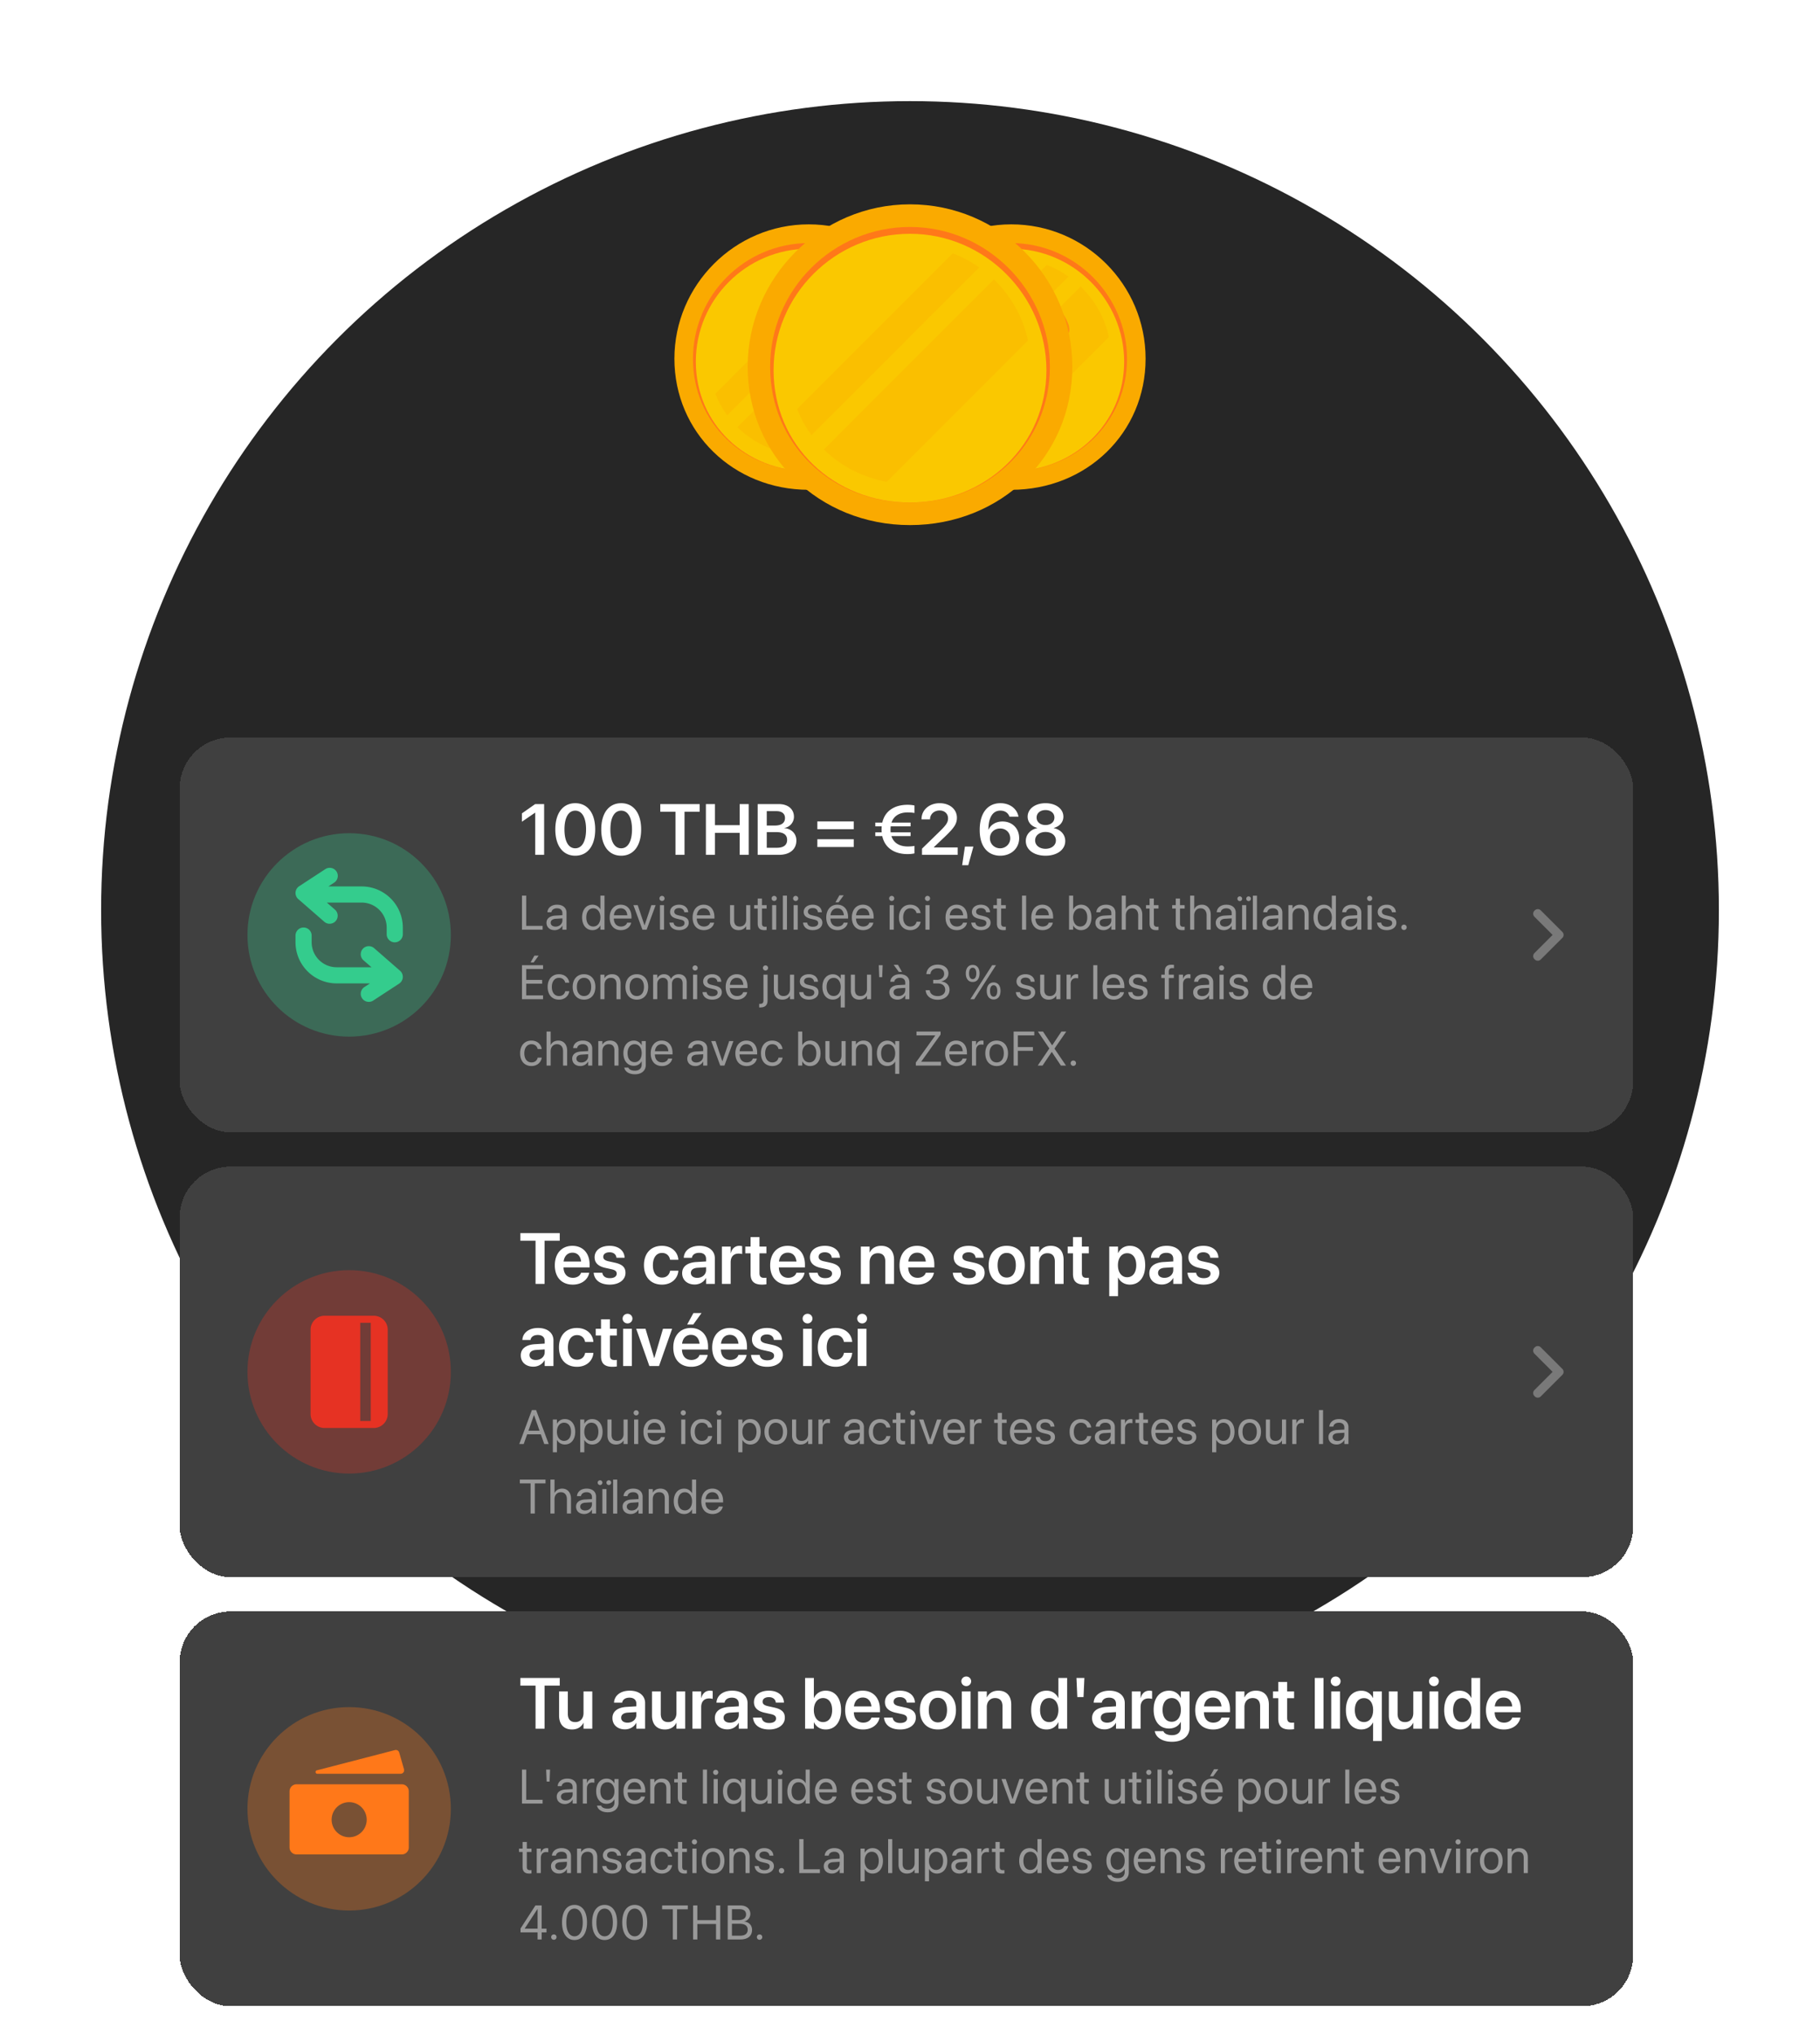 <svg xmlns="http://www.w3.org/2000/svg" width="576" height="644" fill="none"><circle cx="288" cy="288" r="256" fill="#262626"/><g filter="url(#a)"><g filter="url(#b)"><rect width="460" height="124.919" x="56.859" y="190" fill="#404040" rx="16.093" shape-rendering="crispEdges"/><circle cx="110.503" cy="252.459" r="32.187" fill="#34CC8D" fill-opacity=".3"/><path fill="#34CC8D" d="m103.439 242.223 2.56 2.232a2.552 2.552 0 0 1-3.355 3.848l-8.245-7.188a2.553 2.553 0 0 1 .28-4.061l8.245-5.39a2.553 2.553 0 1 1 2.794 4.273l-1.806 1.18h10.539c7.199 0 13.035 5.836 13.035 13.035v2.097a2.553 2.553 0 1 1-5.106 0v-2.097a7.93 7.93 0 0 0-7.929-7.929h-11.012Zm14.132 20.471h-11.013a7.93 7.93 0 0 1-7.929-7.929v-2.097a2.553 2.553 0 1 0-5.106 0v2.097c0 7.199 5.837 13.034 13.035 13.034h10.539l-1.806 1.181a2.553 2.553 0 0 0 2.794 4.273l8.245-5.39a2.554 2.554 0 0 0 .281-4.061l-8.245-7.188a2.553 2.553 0 0 0-3.355 3.848l2.56 2.232Z"/><path fill="#fff" d="M169.392 227.118v-13.325h-.067l-4.152 2.85v-2.639l4.196-2.95h2.839v16.064h-2.816Zm12.668.278c-3.941 0-6.312-3.194-6.312-8.304v-.022c0-5.11 2.371-8.294 6.312-8.294 3.93 0 6.312 3.184 6.312 8.294v.022c0 5.11-2.382 8.304-6.312 8.304Zm0-2.348c2.16 0 3.418-2.249 3.418-5.956v-.022c0-3.707-1.258-5.934-3.418-5.934-2.171 0-3.417 2.227-3.417 5.934v.022c0 3.707 1.246 5.956 3.417 5.956Zm14.539 2.348c-3.941 0-6.312-3.194-6.312-8.304v-.022c0-5.11 2.371-8.294 6.312-8.294 3.93 0 6.312 3.184 6.312 8.294v.022c0 5.11-2.382 8.304-6.312 8.304Zm0-2.348c2.16 0 3.418-2.249 3.418-5.956v-.022c0-3.707-1.258-5.934-3.418-5.934-2.171 0-3.418 2.227-3.418 5.934v.022c0 3.707 1.247 5.956 3.418 5.956Zm17.177 2.07V213.47h-4.809v-2.416h12.468v2.416h-4.798v13.648h-2.861Zm9.629 0v-16.064h2.872v6.68h7.815v-6.68h2.861v16.064h-2.861v-6.969h-7.815v6.969h-2.872Zm16.387 0v-16.064h6.668c2.928 0 4.809 1.581 4.809 4.019v.022c0 1.726-1.302 3.273-3.028 3.507v.056c2.26.2 3.797 1.781 3.797 3.896v.022c0 2.806-2.082 4.542-5.511 4.542h-6.735Zm5.945-13.826h-3.073v4.553h2.583c2.07 0 3.184-.846 3.184-2.36v-.022c0-1.392-.991-2.171-2.694-2.171Zm-.034 6.635h-3.039v4.954h3.206c2.104 0 3.24-.858 3.24-2.472v-.022c0-1.614-1.158-2.46-3.407-2.46Zm12.969-.924v-2.46h11.522v2.46h-11.522Zm0 5.633v-2.461h11.522v2.461h-11.522Zm18.346-3.451v-1.191h2.026c-.022-.29-.044-.602-.044-.913v-.023c0-.322.022-.645.044-.957h-2.026v-1.191h2.216c.835-3.785 3.974-5.633 7.993-5.633.79 0 1.692.089 2.193.234v2.36c-.501-.1-1.403-.178-2.127-.178-2.527 0-4.419 1.035-5.143 3.217h6.034v1.191h-6.29a9.23 9.23 0 0 0-.055.98v.022c0 .312.011.612.044.891h6.301v1.191h-6.056c.701 2.226 2.605 3.284 5.165 3.284.724 0 1.626-.067 2.127-.178v2.36c-.501.144-1.403.233-2.193.233-4.053 0-7.192-1.881-8.005-5.699h-2.204Zm14.784 5.933v-1.959l5.677-5.533c2.104-2.059 2.561-2.872 2.561-4.063v-.022c-.011-1.436-1.091-2.461-2.639-2.461-1.781 0-3.028 1.192-3.061 2.739v.078h-2.694v-.078c0-2.939 2.471-5.043 5.733-5.043 3.217 0 5.466 1.948 5.466 4.598v.022c0 1.892-.879 3.173-3.707 5.889l-3.54 3.362v.122h7.492v2.349h-11.288Zm12.702 3.284.879-5.9h2.683l-1.625 5.9h-1.937Zm12.045-3.006c-3.551 0-6.49-2.482-6.49-8.115v-.022c0-5.31 2.46-8.483 6.557-8.483 2.972 0 5.187 1.714 5.699 4.141l.023.123h-2.85l-.045-.101c-.423-1.102-1.414-1.814-2.85-1.814-2.582 0-3.662 2.471-3.773 5.51-.012.167-.012.334-.012.512h.056c.635-1.469 2.238-2.582 4.42-2.582 3.094 0 5.265 2.226 5.265 5.243v.022c0 3.24-2.538 5.566-6 5.566Zm-3.251-5.521c0 1.781 1.414 3.173 3.206 3.173 1.793 0 3.218-1.381 3.218-3.117v-.023c0-1.825-1.347-3.128-3.184-3.128-1.837 0-3.24 1.291-3.24 3.084v.011Zm17.589 5.521c-3.673 0-6.234-1.914-6.234-4.653v-.022c0-2.037 1.481-3.618 3.607-4.052v-.067c-1.826-.49-3.028-1.826-3.028-3.54v-.022c0-2.461 2.349-4.264 5.655-4.264 3.318 0 5.655 1.803 5.655 4.264v.022c0 1.714-1.202 3.05-3.028 3.54v.067c2.127.434 3.618 2.015 3.618 4.052v.022c0 2.739-2.571 4.653-6.245 4.653Zm0-9.707c1.67 0 2.817-.968 2.817-2.36v-.022c0-1.392-1.158-2.36-2.817-2.36-1.659 0-2.816.968-2.816 2.36v.022c0 1.392 1.146 2.36 2.816 2.36Zm0 7.514c1.926 0 3.284-1.102 3.284-2.638v-.022c0-1.548-1.347-2.661-3.284-2.661-1.937 0-3.284 1.113-3.284 2.661v.022c0 1.536 1.369 2.638 3.284 2.638Z"/><path fill="#999" d="M165.193 250.801v-10.765h1.343v9.556h5.192v1.209h-6.535Zm10.345.149c-1.544 0-2.581-.933-2.581-2.342v-.015c0-1.321 1.029-2.149 2.812-2.253l2.223-.127v-.649c0-.948-.619-1.522-1.701-1.522-.999 0-1.626.477-1.775 1.171l-.015.067h-1.253l.007-.082c.112-1.275 1.224-2.305 3.051-2.305 1.835 0 2.984.992 2.984 2.544v5.364h-1.298v-1.261h-.03c-.455.85-1.387 1.41-2.424 1.41Zm-1.253-2.342c0 .746.611 1.216 1.544 1.216 1.223 0 2.163-.843 2.163-1.97v-.634l-2.074.127c-1.037.059-1.633.522-1.633 1.246v.015Zm13.237 2.342c-1.984 0-3.297-1.582-3.297-4.028v-.008c0-2.447 1.328-4.021 3.275-4.021 1.096 0 1.999.552 2.484 1.447h.03v-4.304h1.298v10.765h-1.298v-1.313h-.03c-.485.902-1.35 1.462-2.462 1.462Zm.254-1.149c1.313 0 2.245-1.141 2.245-2.879v-.008c0-1.731-.94-2.872-2.245-2.872-1.373 0-2.223 1.104-2.223 2.872v.008c0 1.783.85 2.879 2.223 2.879Zm8.748 1.149c-2.23 0-3.573-1.559-3.573-3.999v-.007c0-2.402 1.372-4.051 3.491-4.051 2.119 0 3.409 1.574 3.409 3.902v.477h-5.587c.03 1.597.91 2.529 2.29 2.529.985 0 1.679-.492 1.902-1.156l.023-.067h1.275l-.015.074c-.253 1.283-1.521 2.298-3.215 2.298Zm-.089-6.908c-1.127 0-2.007.768-2.149 2.216h4.245c-.127-1.507-.962-2.216-2.096-2.216Zm6.883 6.759-2.857-7.759h1.365l2.141 6.379h.03l2.149-6.379h1.35l-2.85 7.759h-1.328Zm6.197-9.072a.815.815 0 0 1-.813-.813.81.81 0 0 1 .813-.813c.455 0 .814.358.814.813a.81.81 0 0 1-.814.813Zm-.649 9.072v-7.759h1.298v7.759h-1.298Zm6.086.149c-1.828 0-2.932-.933-3.089-2.32l-.007-.067h1.298l.015.074c.156.776.731 1.231 1.79 1.231 1.052 0 1.679-.44 1.679-1.141v-.008c0-.559-.291-.872-1.172-1.089l-1.23-.298c-1.463-.351-2.171-1.03-2.171-2.149v-.007c0-1.335 1.171-2.283 2.849-2.283 1.701 0 2.783.992 2.88 2.29l.007.097h-1.238l-.007-.052c-.105-.753-.679-1.253-1.642-1.253-.94 0-1.521.455-1.521 1.141v.008c0 .529.35.895 1.208 1.104l1.231.298c1.567.381 2.134 1 2.134 2.104v.007c0 1.358-1.284 2.313-3.014 2.313Zm7.823 0c-2.23 0-3.573-1.559-3.573-3.999v-.007c0-2.402 1.373-4.051 3.491-4.051 2.119 0 3.409 1.574 3.409 3.902v.477h-5.587c.03 1.597.91 2.529 2.29 2.529.985 0 1.679-.492 1.902-1.156l.023-.067h1.275l-.014.074c-.254 1.283-1.522 2.298-3.216 2.298Zm-.089-6.908c-1.127 0-2.007.768-2.149 2.216h4.245c-.127-1.507-.962-2.216-2.096-2.216Zm11.044 6.908c-1.701 0-2.686-1.104-2.686-2.872v-5.036h1.298v4.805c0 1.26.59 1.954 1.783 1.954 1.224 0 2.022-.873 2.022-2.193v-4.566h1.298v7.759h-1.298v-1.104h-.03c-.418.723-1.208 1.253-2.387 1.253Zm8.196 0c-1.424 0-2.126-.642-2.126-2.126v-4.707h-1.134v-1.075h1.134v-2.096h1.343v2.096h1.477v1.075h-1.477v4.699c0 .828.366 1.06 1.059 1.06.157 0 .306-.023.418-.03v1.052c-.164.022-.44.052-.694.052Zm3.087-9.221a.814.814 0 0 1-.813-.813.81.81 0 0 1 .813-.813c.455 0 .813.358.813.813a.81.81 0 0 1-.813.813Zm-.649 9.072v-7.759h1.298v7.759h-1.298Zm3.399 0v-10.765h1.298v10.765h-1.298Zm4.049-9.072a.815.815 0 0 1-.813-.813.81.81 0 0 1 .813-.813c.455 0 .813.358.813.813a.81.81 0 0 1-.813.813Zm-.649 9.072v-7.759h1.298v7.759h-1.298Zm6.085.149c-1.827 0-2.931-.933-3.088-2.32l-.007-.067h1.298l.015.074c.156.776.731 1.231 1.79 1.231 1.052 0 1.678-.44 1.678-1.141v-.008c0-.559-.291-.872-1.171-1.089l-1.231-.298c-1.462-.351-2.171-1.03-2.171-2.149v-.007c0-1.335 1.172-2.283 2.85-2.283 1.701 0 2.783.992 2.88 2.29l.007.097h-1.238l-.008-.052c-.104-.753-.678-1.253-1.641-1.253-.94 0-1.522.455-1.522 1.141v.008c0 .529.351.895 1.209 1.104l1.231.298c1.566.381 2.133 1 2.133 2.104v.007c0 1.358-1.283 2.313-3.014 2.313Zm8.145-8.795h-1l1.276-2.238h1.358l-1.634 2.238Zm-.321 8.795c-2.231 0-3.573-1.559-3.573-3.999v-.007c0-2.402 1.372-4.051 3.491-4.051 2.119 0 3.409 1.574 3.409 3.902v.477h-5.587c.029 1.597.91 2.529 2.29 2.529.985 0 1.678-.492 1.902-1.156l.023-.067h1.275l-.015.074c-.253 1.283-1.522 2.298-3.215 2.298Zm-.09-6.908c-1.126 0-2.006.768-2.148 2.216h4.245c-.127-1.507-.963-2.216-2.097-2.216Zm8.19 6.908c-2.231 0-3.574-1.559-3.574-3.999v-.007c0-2.402 1.373-4.051 3.491-4.051 2.119 0 3.41 1.574 3.41 3.902v.477h-5.588c.03 1.597.91 2.529 2.29 2.529.985 0 1.679-.492 1.903-1.156l.022-.067h1.276l-.015.074c-.254 1.283-1.522 2.298-3.215 2.298Zm-.09-6.908c-1.126 0-2.007.768-2.149 2.216h4.245c-.127-1.507-.962-2.216-2.096-2.216Zm9.127-2.313a.814.814 0 0 1-.813-.813.81.81 0 0 1 .813-.813c.455 0 .813.358.813.813a.81.81 0 0 1-.813.813Zm-.649 9.072v-7.759h1.298v7.759h-1.298Zm6.548.149c-2.201 0-3.596-1.567-3.596-4.036v-.007c0-2.447 1.425-4.014 3.581-4.014 1.932 0 3.073 1.283 3.237 2.611l.008.06h-1.268l-.015-.06c-.194-.776-.821-1.462-1.962-1.462-1.35 0-2.253 1.119-2.253 2.88v.007c0 1.805.925 2.872 2.268 2.872 1.059 0 1.738-.597 1.954-1.462l.015-.06h1.276l-.008.053c-.208 1.477-1.484 2.618-3.237 2.618Zm5.436-9.221a.814.814 0 0 1-.813-.813.81.81 0 0 1 .813-.813c.455 0 .813.358.813.813a.81.81 0 0 1-.813.813Zm-.649 9.072v-7.759h1.298v7.759h-1.298Zm9.925.149c-2.23 0-3.573-1.559-3.573-3.999v-.007c0-2.402 1.372-4.051 3.491-4.051 2.119 0 3.409 1.574 3.409 3.902v.477h-5.587c.03 1.597.91 2.529 2.29 2.529.985 0 1.679-.492 1.902-1.156l.023-.067h1.275l-.015.074c-.253 1.283-1.521 2.298-3.215 2.298Zm-.089-6.908c-1.127 0-2.007.768-2.149 2.216h4.245c-.127-1.507-.962-2.216-2.096-2.216Zm7.749 6.908c-1.828 0-2.932-.933-3.089-2.32l-.007-.067h1.298l.015.074c.156.776.731 1.231 1.79 1.231 1.052 0 1.679-.44 1.679-1.141v-.008c0-.559-.291-.872-1.172-1.089l-1.231-.298c-1.462-.351-2.17-1.03-2.17-2.149v-.007c0-1.335 1.171-2.283 2.849-2.283 1.701 0 2.783.992 2.88 2.29l.007.097h-1.238l-.008-.052c-.104-.753-.678-1.253-1.641-1.253-.94 0-1.522.455-1.522 1.141v.008c0 .529.351.895 1.209 1.104l1.231.298c1.566.381 2.133 1 2.133 2.104v.007c0 1.358-1.283 2.313-3.013 2.313Zm7.152 0c-1.425 0-2.126-.642-2.126-2.126v-4.707h-1.134v-1.075h1.134v-2.096h1.342v2.096h1.477v1.075h-1.477v4.699c0 .828.366 1.06 1.06 1.06.156 0 .306-.023.417-.03v1.052c-.164.022-.44.052-.693.052Zm5.822-.149v-10.765h1.298v10.765h-1.298Zm6.51.149c-2.23 0-3.573-1.559-3.573-3.999v-.007c0-2.402 1.373-4.051 3.491-4.051 2.119 0 3.41 1.574 3.41 3.902v.477h-5.588c.03 1.597.91 2.529 2.29 2.529.985 0 1.679-.492 1.902-1.156l.023-.067h1.276l-.015.074c-.254 1.283-1.522 2.298-3.216 2.298Zm-.089-6.908c-1.127 0-2.007.768-2.149 2.216h4.245c-.127-1.507-.962-2.216-2.096-2.216Zm12.253 6.908c-1.112 0-1.977-.56-2.462-1.462h-.03v1.313h-1.298v-10.765h1.298v4.304h.03c.485-.895 1.387-1.447 2.484-1.447 1.947 0 3.275 1.574 3.275 4.021v.008c0 2.446-1.313 4.028-3.297 4.028Zm-.254-1.149c1.373 0 2.223-1.096 2.223-2.879v-.008c0-1.768-.85-2.872-2.223-2.872-1.306 0-2.246 1.141-2.246 2.872v.008c0 1.738.933 2.879 2.246 2.879Zm7.391 1.149c-1.545 0-2.581-.933-2.581-2.342v-.015c0-1.321 1.029-2.149 2.812-2.253l2.223-.127v-.649c0-.948-.619-1.522-1.701-1.522-.999 0-1.626.477-1.775 1.171l-.015.067h-1.254l.008-.082c.112-1.275 1.223-2.305 3.051-2.305 1.835 0 2.984.992 2.984 2.544v5.364h-1.298v-1.261h-.03c-.455.85-1.387 1.41-2.424 1.41Zm-1.254-2.342c0 .746.612 1.216 1.545 1.216 1.223 0 2.163-.843 2.163-1.97v-.634l-2.074.127c-1.037.059-1.634.522-1.634 1.246v.015Zm6.988 2.193v-10.765h1.298v4.245h.03c.418-.873 1.261-1.388 2.417-1.388 1.649 0 2.775 1.276 2.775 3.156v4.752h-1.298v-4.528c0-1.403-.716-2.231-1.924-2.231-1.201 0-2 .91-2 2.231v4.528h-1.298Zm10.957.149c-1.425 0-2.126-.642-2.126-2.126v-4.707h-1.134v-1.075h1.134v-2.096h1.343v2.096h1.477v1.075h-1.477v4.699c0 .828.365 1.06 1.059 1.06.157 0 .306-.023.418-.03v1.052c-.164.022-.44.052-.694.052Zm8.277 0c-1.425 0-2.126-.642-2.126-2.126v-4.707h-1.134v-1.075h1.134v-2.096h1.342v2.096h1.477v1.075h-1.477v4.699c0 .828.366 1.06 1.06 1.06.156 0 .305-.023.417-.03v1.052c-.164.022-.44.052-.693.052Zm2.422-.149v-10.765h1.298v4.245h.03c.418-.873 1.261-1.388 2.417-1.388 1.649 0 2.775 1.276 2.775 3.156v4.752h-1.298v-4.528c0-1.403-.716-2.231-1.925-2.231-1.201 0-1.999.91-1.999 2.231v4.528h-1.298Zm10.703.149c-1.544 0-2.581-.933-2.581-2.342v-.015c0-1.321 1.029-2.149 2.812-2.253l2.223-.127v-.649c0-.948-.619-1.522-1.7-1.522-1 0-1.627.477-1.776 1.171l-.015.067h-1.253l.007-.082c.112-1.275 1.224-2.305 3.052-2.305 1.835 0 2.984.992 2.984 2.544v5.364h-1.299v-1.261h-.029c-.455.85-1.388 1.41-2.425 1.41Zm-1.253-2.342c0 .746.612 1.216 1.544 1.216 1.224 0 2.163-.843 2.163-1.97v-.634l-2.073.127c-1.037.059-1.634.522-1.634 1.246v.015Zm6.264-6.849a.75.75 0 0 1-.753-.753c0-.418.335-.746.753-.746s.746.328.746.746a.745.745 0 0 1-.746.753Zm2.775 0a.75.75 0 0 1 0-1.499.74.74 0 0 1 .754.746.747.747 0 0 1-.754.753Zm-2.036 9.042v-7.759h1.298v7.759h-1.298Zm3.399 0v-10.765h1.299v10.765h-1.299Zm5.586.149c-1.544 0-2.581-.933-2.581-2.342v-.015c0-1.321 1.029-2.149 2.812-2.253l2.223-.127v-.649c0-.948-.619-1.522-1.701-1.522-.999 0-1.626.477-1.775 1.171l-.015.067h-1.253l.007-.082c.112-1.275 1.224-2.305 3.051-2.305 1.836 0 2.984.992 2.984 2.544v5.364h-1.298v-1.261h-.03c-.455.85-1.387 1.41-2.424 1.41Zm-1.253-2.342c0 .746.611 1.216 1.544 1.216 1.223 0 2.163-.843 2.163-1.97v-.634l-2.074.127c-1.037.059-1.633.522-1.633 1.246v.015Zm6.921 2.193v-7.759h1.298v1.104h.029c.418-.723 1.209-1.253 2.388-1.253 1.701 0 2.685 1.104 2.685 2.872v5.036h-1.298v-4.804c0-1.261-.589-1.955-1.783-1.955-1.223 0-2.021.873-2.021 2.193v4.566h-1.298Zm11.24.149c-1.985 0-3.298-1.582-3.298-4.028v-.008c0-2.447 1.328-4.021 3.275-4.021 1.097 0 2 .552 2.485 1.447h.029v-4.304h1.298v10.765h-1.298v-1.313h-.029c-.485.902-1.351 1.462-2.462 1.462Zm.253-1.149c1.313 0 2.246-1.141 2.246-2.879v-.008c0-1.731-.94-2.872-2.246-2.872-1.372 0-2.223 1.104-2.223 2.872v.008c0 1.783.851 2.879 2.223 2.879Zm7.824 1.149c-1.544 0-2.581-.933-2.581-2.342v-.015c0-1.321 1.029-2.149 2.812-2.253l2.223-.127v-.649c0-.948-.619-1.522-1.701-1.522-.999 0-1.626.477-1.775 1.171l-.015.067h-1.253l.007-.082c.112-1.275 1.224-2.305 3.051-2.305 1.835 0 2.984.992 2.984 2.544v5.364h-1.298v-1.261h-.03c-.455.85-1.387 1.41-2.424 1.41Zm-1.253-2.342c0 .746.611 1.216 1.544 1.216 1.223 0 2.163-.843 2.163-1.97v-.634l-2.074.127c-1.037.059-1.633.522-1.633 1.246v.015Zm7.652-6.879a.815.815 0 0 1-.814-.813.81.81 0 0 1 .814-.813c.455 0 .813.358.813.813a.81.81 0 0 1-.813.813Zm-.65 9.072v-7.759h1.299v7.759h-1.299Zm6.086.149c-1.828 0-2.932-.933-3.089-2.32l-.007-.067h1.298l.015.074c.157.776.731 1.231 1.79 1.231 1.052 0 1.679-.44 1.679-1.141v-.008c0-.559-.291-.872-1.171-1.089l-1.231-.298c-1.463-.351-2.171-1.03-2.171-2.149v-.007c0-1.335 1.171-2.283 2.849-2.283 1.701 0 2.783.992 2.88 2.29l.008.097h-1.239l-.007-.052c-.105-.753-.679-1.253-1.642-1.253-.939 0-1.521.455-1.521 1.141v.008c0 .529.35.895 1.208 1.104l1.231.298c1.567.381 2.134 1 2.134 2.104v.007c0 1.358-1.283 2.313-3.014 2.313Zm5.429-.045a.84.84 0 0 1-.851-.85c0-.478.373-.851.851-.851a.84.84 0 0 1 .85.851.84.84 0 0 1-.85.85ZM168.9 261.171h-.984l1.216-2.156h1.335l-1.567 2.156Zm-3.707 11.63v-10.765h6.669v1.208h-5.326v3.454h5.05v1.194h-5.05v3.7h5.326v1.209h-6.669Zm11.725.149c-2.201 0-3.596-1.567-3.596-4.036v-.007c0-2.447 1.425-4.014 3.581-4.014 1.932 0 3.074 1.283 3.238 2.611l.007.06h-1.268l-.015-.06c-.194-.776-.821-1.462-1.962-1.462-1.35 0-2.253 1.119-2.253 2.88v.007c0 1.805.925 2.872 2.268 2.872 1.059 0 1.738-.597 1.954-1.462l.015-.06h1.276l-.007.053c-.209 1.477-1.485 2.618-3.238 2.618Zm7.92 0c-2.156 0-3.595-1.559-3.595-4.028v-.015c0-2.47 1.447-4.014 3.588-4.014s3.596 1.537 3.596 4.014v.015c0 2.476-1.448 4.028-3.589 4.028Zm.008-1.149c1.365 0 2.253-1.059 2.253-2.879v-.015c0-1.821-.895-2.865-2.268-2.865-1.35 0-2.26 1.052-2.26 2.865v.015c0 1.827.902 2.879 2.275 2.879Zm5.16 1v-7.759h1.298v1.104h.03c.418-.723 1.209-1.253 2.387-1.253 1.701 0 2.686 1.104 2.686 2.872v5.036h-1.298v-4.804c0-1.261-.589-1.955-1.783-1.955-1.224 0-2.022.873-2.022 2.193v4.566h-1.298Zm11.539.149c-2.156 0-3.596-1.559-3.596-4.028v-.015c0-2.47 1.447-4.014 3.588-4.014s3.596 1.537 3.596 4.014v.015c0 2.476-1.447 4.028-3.588 4.028Zm.007-1.149c1.365 0 2.253-1.059 2.253-2.879v-.015c0-1.821-.895-2.865-2.268-2.865-1.35 0-2.26 1.052-2.26 2.865v.015c0 1.827.903 2.879 2.275 2.879Zm5.161 1v-7.759h1.298v1.134h.029c.351-.768 1.127-1.283 2.127-1.283 1.059 0 1.842.545 2.178 1.492h.03c.432-.932 1.343-1.492 2.432-1.492 1.536 0 2.529 1.007 2.529 2.551v5.357h-1.298v-5.058c0-1.067-.59-1.701-1.612-1.701-1.029 0-1.753.768-1.753 1.828v4.931h-1.298v-5.2c0-.94-.627-1.559-1.589-1.559-1.029 0-1.775.813-1.775 1.895v4.864h-1.298Zm13.276-9.072a.815.815 0 0 1-.813-.813.81.81 0 0 1 .813-.813c.455 0 .813.358.813.813a.81.81 0 0 1-.813.813Zm-.649 9.072v-7.759h1.298v7.759h-1.298Zm6.086.149c-1.828 0-2.932-.933-3.089-2.32l-.007-.067h1.298l.015.074c.156.776.731 1.231 1.79 1.231 1.052 0 1.679-.44 1.679-1.141v-.008c0-.559-.291-.872-1.172-1.089l-1.231-.298c-1.462-.351-2.17-1.03-2.17-2.149v-.007c0-1.335 1.171-2.283 2.849-2.283 1.701 0 2.783.992 2.88 2.29l.007.097h-1.238l-.007-.052c-.105-.753-.679-1.253-1.642-1.253-.94 0-1.522.455-1.522 1.141v.008c0 .529.351.895 1.209 1.104l1.231.298c1.567.381 2.133 1 2.133 2.104v.007c0 1.358-1.283 2.313-3.013 2.313Zm7.823 0c-2.23 0-3.573-1.559-3.573-3.999v-.007c0-2.402 1.372-4.051 3.491-4.051 2.119 0 3.409 1.574 3.409 3.902v.477h-5.587c.03 1.597.91 2.529 2.29 2.529.985 0 1.678-.492 1.902-1.156l.023-.067h1.275l-.015.074c-.253 1.283-1.521 2.298-3.215 2.298Zm-.089-6.908c-1.127 0-2.007.768-2.149 2.216h4.245c-.127-1.507-.962-2.216-2.096-2.216Zm9.112-2.313a.815.815 0 0 1-.814-.813.81.81 0 0 1 .814-.813c.455 0 .813.358.813.813a.81.81 0 0 1-.813.813Zm-1.753 11.69c-.083 0-.165 0-.247-.007v-1.142h.202c.843 0 1.149-.261 1.149-1.126v-8.102h1.298v8.087c0 1.574-.746 2.29-2.402 2.29Zm7.084-2.469c-1.7 0-2.685-1.104-2.685-2.872v-5.036h1.298v4.805c0 1.26.589 1.954 1.783 1.954 1.223 0 2.022-.873 2.022-2.193v-4.566h1.298v7.759h-1.298v-1.104h-.03c-.418.723-1.209 1.253-2.388 1.253Zm8.428 0c-1.827 0-2.932-.933-3.088-2.32l-.008-.067h1.298l.015.074c.157.776.731 1.231 1.791 1.231 1.052 0 1.678-.44 1.678-1.141v-.008c0-.559-.291-.872-1.171-1.089l-1.231-.298c-1.462-.351-2.171-1.03-2.171-2.149v-.007c0-1.335 1.171-2.283 2.85-2.283 1.701 0 2.783.992 2.88 2.29l.007.097h-1.238l-.008-.052c-.104-.753-.679-1.253-1.641-1.253-.94 0-1.522.455-1.522 1.141v.008c0 .529.351.895 1.209 1.104l1.231.298c1.566.381 2.133 1 2.133 2.104v.007c0 1.358-1.283 2.313-3.014 2.313Zm10.039 2.462v-3.872h-.029c-.463.85-1.358 1.395-2.47 1.395-1.954 0-3.29-1.581-3.29-4.021v-.007c0-2.425 1.351-3.999 3.32-3.999 1.097 0 1.962.589 2.44 1.447h.029v-1.313h1.298v10.37h-1.298Zm-2.215-3.626c1.32 0 2.215-1.134 2.215-2.872v-.007c0-1.724-.902-2.85-2.215-2.85-1.38 0-2.246 1.111-2.246 2.85v.007c0 1.776.866 2.872 2.246 2.872Zm8.107 1.164c-1.701 0-2.686-1.104-2.686-2.872v-5.036h1.298v4.805c0 1.26.59 1.954 1.783 1.954 1.224 0 2.022-.873 2.022-2.193v-4.566h1.298v7.759h-1.298v-1.104h-.03c-.418.723-1.209 1.253-2.387 1.253Zm6.301-7.117-.149-3.797h1.239l-.15 3.797h-.94Zm6.198-1.678-1.634-2.238h1.358l1.275 2.238h-.999Zm-.411 8.795c-1.544 0-2.581-.933-2.581-2.342v-.015c0-1.321 1.03-2.149 2.813-2.253l2.223-.127v-.649c0-.948-.619-1.522-1.701-1.522-1 0-1.626.477-1.776 1.171l-.015.067h-1.253l.008-.082c.111-1.275 1.223-2.305 3.051-2.305 1.835 0 2.984.992 2.984 2.544v5.364h-1.298v-1.261h-.03c-.455.85-1.388 1.41-2.425 1.41Zm-1.253-2.342c0 .746.612 1.216 1.544 1.216 1.224 0 2.164-.843 2.164-1.97v-.634l-2.074.127c-1.037.059-1.634.522-1.634 1.246v.015Zm13.976 2.372c-2.223 0-3.663-1.239-3.805-2.939l-.007-.09h1.291l.007.075c.112 1.059 1.082 1.79 2.514 1.79 1.41 0 2.372-.791 2.372-1.932v-.015c0-1.32-.947-2.059-2.454-2.059h-1.35v-1.134h1.29c1.283 0 2.179-.791 2.179-1.865v-.015c0-1.126-.739-1.775-2.052-1.775-1.268 0-2.171.671-2.283 1.76l-.007.075h-1.291l.008-.075c.171-1.753 1.559-2.924 3.573-2.924 2.052 0 3.402 1.141 3.402 2.775v.015c0 1.328-.94 2.238-2.283 2.521v.03c1.567.135 2.634 1.112 2.634 2.641v.015c0 1.798-1.582 3.126-3.738 3.126Zm11.067-5.633c-1.358 0-2.179-1.036-2.179-2.7v-.008c0-1.656.821-2.693 2.179-2.693 1.357 0 2.178 1.037 2.178 2.693v.008c0 1.664-.821 2.7-2.178 2.7Zm.484 5.454h-1.223l6.908-10.765h1.209l-6.894 10.765Zm-.484-6.349c.723 0 1.141-.671 1.141-1.805v-.008c0-1.133-.418-1.797-1.141-1.797-.724 0-1.142.664-1.142 1.797v.008c0 1.134.418 1.805 1.142 1.805Zm6.632 6.438c-1.358 0-2.179-1.037-2.179-2.7v-.008c0-1.656.821-2.693 2.179-2.693 1.357 0 2.178 1.037 2.178 2.693v.008c0 1.663-.821 2.7-2.178 2.7Zm0-.895c.723 0 1.141-.671 1.141-1.805v-.008c0-1.134-.418-1.798-1.141-1.798-.724 0-1.142.664-1.142 1.798v.008c0 1.134.418 1.805 1.142 1.805Zm10.126.955c-1.828 0-2.932-.933-3.088-2.32l-.008-.067h1.298l.015.074c.157.776.731 1.231 1.791 1.231 1.051 0 1.678-.44 1.678-1.141v-.008c0-.559-.291-.872-1.171-1.089l-1.231-.298c-1.462-.351-2.171-1.03-2.171-2.149v-.007c0-1.335 1.171-2.283 2.85-2.283 1.701 0 2.782.992 2.879 2.29l.008.097h-1.238l-.008-.052c-.104-.753-.679-1.253-1.641-1.253-.94 0-1.522.455-1.522 1.141v.008c0 .529.351.895 1.209 1.104l1.23.298c1.567.381 2.134 1 2.134 2.104v.007c0 1.358-1.283 2.313-3.014 2.313Zm7.279 0c-1.701 0-2.686-1.104-2.686-2.872v-5.036h1.298v4.805c0 1.26.59 1.954 1.783 1.954 1.224 0 2.022-.873 2.022-2.193v-4.566h1.298v7.759h-1.298v-1.104h-.03c-.417.723-1.208 1.253-2.387 1.253Zm5.675-.149v-7.759h1.298v1.313h.03c.261-.895.932-1.462 1.805-1.462.224 0 .418.037.523.052v1.261c-.105-.037-.381-.075-.694-.075-1.007 0-1.664.702-1.664 1.88v4.79h-1.298Zm8.448 0v-10.765h1.298v10.765H346Zm6.511.149c-2.231 0-3.574-1.559-3.574-3.999v-.007c0-2.402 1.373-4.051 3.492-4.051 2.118 0 3.409 1.574 3.409 3.902v.477h-5.588c.03 1.597.91 2.529 2.291 2.529.984 0 1.678-.492 1.902-1.156l.022-.067h1.276l-.015.074c-.254 1.283-1.522 2.298-3.215 2.298Zm-.09-6.908c-1.126 0-2.007.768-2.148 2.216h4.244c-.126-1.507-.962-2.216-2.096-2.216Zm7.749 6.908c-1.828 0-2.932-.933-3.088-2.32l-.008-.067h1.298l.015.074c.157.776.731 1.231 1.791 1.231 1.051 0 1.678-.44 1.678-1.141v-.008c0-.559-.291-.872-1.171-1.089l-1.231-.298c-1.462-.351-2.171-1.03-2.171-2.149v-.007c0-1.335 1.171-2.283 2.85-2.283 1.701 0 2.782.992 2.879 2.29l.008.097h-1.239l-.007-.052c-.104-.753-.679-1.253-1.641-1.253-.94 0-1.522.455-1.522 1.141v.008c0 .529.351.895 1.208 1.104l1.231.298c1.567.381 2.134 1 2.134 2.104v.007c0 1.358-1.283 2.313-3.014 2.313Zm8.448-.149v-6.684h-1.082v-1.075h1.082v-.955c0-1.492.694-2.2 2.126-2.2.291 0 .597.022.791.052v1.052a4.116 4.116 0 0 0-.559-.03c-.717 0-1.075.366-1.075 1.134v.947h1.597v1.075h-1.582v6.684h-1.298Zm4.489 0v-7.759h1.298v1.313h.03c.261-.895.932-1.462 1.805-1.462.224 0 .418.037.522.052v1.261c-.104-.037-.38-.075-.693-.075-1.007 0-1.664.702-1.664 1.88v4.79h-1.298Zm7.1.149c-1.544 0-2.581-.933-2.581-2.342v-.015c0-1.321 1.029-2.149 2.812-2.253l2.223-.127v-.649c0-.948-.619-1.522-1.701-1.522-.999 0-1.626.477-1.775 1.171l-.015.067h-1.253l.007-.082c.112-1.275 1.224-2.305 3.051-2.305 1.835 0 2.984.992 2.984 2.544v5.364h-1.298v-1.261h-.03c-.455.85-1.387 1.41-2.424 1.41Zm-1.253-2.342c0 .746.611 1.216 1.544 1.216 1.223 0 2.163-.843 2.163-1.97v-.634l-2.074.127c-1.037.059-1.633.522-1.633 1.246v.015Zm7.652-6.879a.815.815 0 0 1-.814-.813.81.81 0 0 1 .814-.813c.455 0 .813.358.813.813a.81.81 0 0 1-.813.813Zm-.649 9.072v-7.759h1.298v7.759h-1.298Zm6.085.149c-1.828 0-2.932-.933-3.089-2.32l-.007-.067h1.298l.015.074c.157.776.731 1.231 1.79 1.231 1.052 0 1.679-.44 1.679-1.141v-.008c0-.559-.291-.872-1.171-1.089l-1.231-.298c-1.463-.351-2.171-1.03-2.171-2.149v-.007c0-1.335 1.171-2.283 2.85-2.283 1.7 0 2.782.992 2.879 2.29l.008.097h-1.239l-.007-.052c-.105-.753-.679-1.253-1.641-1.253-.94 0-1.522.455-1.522 1.141v.008c0 .529.35.895 1.208 1.104l1.231.298c1.567.381 2.134 1 2.134 2.104v.007c0 1.358-1.283 2.313-3.014 2.313Zm10.947 0c-1.984 0-3.297-1.582-3.297-4.028v-.008c0-2.447 1.328-4.021 3.275-4.021 1.096 0 1.999.552 2.484 1.447h.03v-4.304h1.298v10.765h-1.298v-1.313h-.03c-.485.902-1.35 1.462-2.462 1.462Zm.254-1.149c1.313 0 2.245-1.141 2.245-2.879v-.008c0-1.731-.94-2.872-2.245-2.872-1.373 0-2.223 1.104-2.223 2.872v.008c0 1.783.85 2.879 2.223 2.879Zm8.748 1.149c-2.23 0-3.573-1.559-3.573-3.999v-.007c0-2.402 1.373-4.051 3.491-4.051 2.119 0 3.409 1.574 3.409 3.902v.477h-5.587c.03 1.597.91 2.529 2.29 2.529.985 0 1.679-.492 1.902-1.156l.023-.067h1.275l-.014.074c-.254 1.283-1.522 2.298-3.216 2.298Zm-.089-6.908c-1.127 0-2.007.768-2.149 2.216h4.245c-.127-1.507-.962-2.216-2.096-2.216ZM168.207 293.95c-2.201 0-3.596-1.567-3.596-4.036v-.007c0-2.447 1.425-4.014 3.581-4.014 1.932 0 3.073 1.283 3.237 2.611l.008.06h-1.268l-.015-.06c-.194-.776-.821-1.462-1.962-1.462-1.35 0-2.253 1.119-2.253 2.88v.007c0 1.805.925 2.872 2.268 2.872 1.059 0 1.738-.597 1.954-1.462l.015-.06h1.276l-.008.053c-.209 1.477-1.484 2.618-3.237 2.618Zm4.772-.149v-10.765h1.298v4.245h.03c.418-.873 1.261-1.388 2.417-1.388 1.649 0 2.775 1.276 2.775 3.156v4.752h-1.298v-4.528c0-1.403-.716-2.231-1.925-2.231-1.201 0-1.999.91-1.999 2.231v4.528h-1.298Zm10.703.149c-1.544 0-2.581-.933-2.581-2.342v-.015c0-1.321 1.029-2.149 2.812-2.253l2.223-.127v-.649c0-.948-.619-1.522-1.7-1.522-1 0-1.627.477-1.776 1.171l-.015.067h-1.253l.007-.082c.112-1.275 1.224-2.305 3.052-2.305 1.835 0 2.984.992 2.984 2.544v5.364h-1.299v-1.261h-.029c-.455.85-1.388 1.41-2.425 1.41Zm-1.253-2.342c0 .746.612 1.216 1.544 1.216 1.224 0 2.163-.843 2.163-1.97v-.634l-2.073.127c-1.037.059-1.634.522-1.634 1.246v.015Zm6.921 2.193v-7.759h1.298v1.104h.03c.417-.723 1.208-1.253 2.387-1.253 1.701 0 2.685 1.104 2.685 2.872v5.036h-1.298v-4.804c0-1.261-.589-1.955-1.783-1.955-1.223 0-2.021.873-2.021 2.193v4.566h-1.298Zm11.605 2.76c-1.917 0-3.125-.903-3.379-2.052l-.015-.067h1.306l.029.067c.247.56.985.903 2.045.903 1.365 0 2.141-.753 2.141-1.954v-.993h-.03c-.463.858-1.358 1.41-2.47 1.41-1.954 0-3.289-1.574-3.289-3.998v-.008c0-2.409 1.35-3.976 3.319-3.976 1.097 0 1.962.597 2.44 1.462h.03v-1.313h1.298v7.542c0 1.798-1.321 2.977-3.425 2.977Zm-.089-3.834c1.32 0 2.216-1.127 2.216-2.85v-.008c0-1.708-.903-2.827-2.216-2.827-1.38 0-2.246 1.104-2.246 2.827v.008c0 1.76.866 2.85 2.246 2.85Zm8.652 1.223c-2.231 0-3.574-1.559-3.574-3.999v-.007c0-2.402 1.373-4.051 3.491-4.051 2.119 0 3.41 1.574 3.41 3.902v.477h-5.588c.03 1.597.91 2.529 2.29 2.529.985 0 1.679-.492 1.903-1.156l.022-.067h1.276l-.015.074c-.254 1.283-1.522 2.298-3.215 2.298Zm-.09-6.908c-1.126 0-2.007.768-2.149 2.216h4.245c-.127-1.507-.962-2.216-2.096-2.216Zm10.664 6.908c-1.545 0-2.581-.933-2.581-2.342v-.015c0-1.321 1.029-2.149 2.812-2.253l2.223-.127v-.649c0-.948-.619-1.522-1.701-1.522-.999 0-1.626.477-1.775 1.171l-.015.067h-1.254l.008-.082c.112-1.275 1.223-2.305 3.051-2.305 1.835 0 2.984.992 2.984 2.544v5.364h-1.298v-1.261h-.03c-.455.85-1.387 1.41-2.424 1.41Zm-1.254-2.342c0 .746.612 1.216 1.545 1.216 1.223 0 2.163-.843 2.163-1.97v-.634l-2.074.127c-1.037.059-1.634.522-1.634 1.246v.015Zm9.107 2.193-2.857-7.759h1.365l2.141 6.379h.03l2.148-6.379h1.351l-2.85 7.759h-1.328Zm8.361.149c-2.231 0-3.574-1.559-3.574-3.999v-.007c0-2.402 1.373-4.051 3.492-4.051 2.118 0 3.409 1.574 3.409 3.902v.477h-5.588c.03 1.597.91 2.529 2.291 2.529.984 0 1.678-.492 1.902-1.156l.022-.067h1.276l-.015.074c-.254 1.283-1.522 2.298-3.215 2.298Zm-.09-6.908c-1.126 0-2.007.768-2.148 2.216h4.244c-.126-1.507-.962-2.216-2.096-2.216Zm8.212 6.908c-2.201 0-3.596-1.567-3.596-4.036v-.007c0-2.447 1.425-4.014 3.581-4.014 1.932 0 3.073 1.283 3.237 2.611l.008.06h-1.268l-.015-.06c-.194-.776-.821-1.462-1.962-1.462-1.351 0-2.253 1.119-2.253 2.88v.007c0 1.805.925 2.872 2.268 2.872 1.059 0 1.738-.597 1.954-1.462l.015-.06h1.276l-.008.053c-.209 1.477-1.484 2.618-3.237 2.618Zm11.961 0c-1.111 0-1.977-.56-2.461-1.462h-.03v1.313H252.6v-10.765h1.298v4.304h.03c.484-.895 1.387-1.447 2.484-1.447 1.947 0 3.275 1.574 3.275 4.021v.008c0 2.446-1.313 4.028-3.298 4.028Zm-.253-1.149c1.372 0 2.223-1.096 2.223-2.879v-.008c0-1.768-.851-2.872-2.223-2.872-1.306 0-2.246 1.141-2.246 2.872v.008c0 1.738.933 2.879 2.246 2.879Zm7.771 1.149c-1.701 0-2.686-1.104-2.686-2.872v-5.036h1.298v4.805c0 1.26.59 1.954 1.783 1.954 1.224 0 2.022-.873 2.022-2.193v-4.566h1.298v7.759h-1.298v-1.104h-.03c-.418.723-1.208 1.253-2.387 1.253Zm5.675-.149v-7.759h1.298v1.104h.03c.418-.723 1.208-1.253 2.387-1.253 1.701 0 2.686 1.104 2.686 2.872v5.036h-1.298v-4.804c0-1.261-.59-1.955-1.783-1.955-1.224 0-2.022.873-2.022 2.193v4.566h-1.298Zm13.732 2.611v-3.872h-.03c-.462.85-1.358 1.395-2.469 1.395-1.955 0-3.29-1.581-3.29-4.021v-.007c0-2.425 1.35-3.999 3.32-3.999 1.096 0 1.962.589 2.439 1.447h.03v-1.313h1.298v10.37h-1.298Zm-2.216-3.626c1.321 0 2.216-1.134 2.216-2.872v-.007c0-1.724-.903-2.85-2.216-2.85-1.38 0-2.245 1.111-2.245 2.85v.007c0 1.776.865 2.872 2.245 2.872Zm8.747 1.015v-.955l6.154-8.572v-.03h-5.945v-1.208h7.624v.955l-6.125 8.571v.03h6.252v1.209h-7.96Zm12.851.149c-2.23 0-3.573-1.559-3.573-3.999v-.007c0-2.402 1.373-4.051 3.491-4.051 2.119 0 3.409 1.574 3.409 3.902v.477h-5.587c.03 1.597.91 2.529 2.29 2.529.985 0 1.679-.492 1.902-1.156l.023-.067h1.276l-.015.074c-.254 1.283-1.522 2.298-3.216 2.298Zm-.089-6.908c-1.127 0-2.007.768-2.149 2.216h4.245c-.127-1.507-.962-2.216-2.096-2.216Zm4.996 6.759v-7.759h1.298v1.313h.03c.261-.895.932-1.462 1.805-1.462.224 0 .418.037.522.052v1.261c-.104-.037-.38-.075-.693-.075-1.008 0-1.664.702-1.664 1.88v4.79h-1.298Zm7.823.149c-2.156 0-3.595-1.559-3.595-4.028v-.015c0-2.47 1.447-4.014 3.588-4.014s3.596 1.537 3.596 4.014v.015c0 2.476-1.448 4.028-3.589 4.028Zm.008-1.149c1.365 0 2.253-1.059 2.253-2.879v-.015c0-1.821-.895-2.865-2.268-2.865-1.35 0-2.26 1.052-2.26 2.865v.015c0 1.827.902 2.879 2.275 2.879Zm5.362 1v-10.765h6.535v1.208h-5.193v3.701h4.767v1.193h-4.767v4.663h-1.342Zm7.629 0 3.67-5.409v-.03l-3.625-5.326h1.619l2.879 4.334h.045l2.909-4.334h1.53l-3.723 5.394v.029l3.641 5.342h-1.612l-2.864-4.297h-.045l-2.902 4.297h-1.522Zm11.27.104a.84.84 0 0 1-.85-.85.84.84 0 0 1 .85-.851c.478 0 .851.373.851.851a.84.84 0 0 1-.851.85Z"/><path fill="#fff" fill-opacity=".3" fill-rule="evenodd" d="M485.62 246.703a1.34 1.34 0 0 1 0-1.896l.115-.116a1.343 1.343 0 0 1 1.897 0l6.82 6.821a1.341 1.341 0 0 1 0 1.897l-6.82 6.82a1.341 1.341 0 0 1-1.897 0l-.115-.115a1.34 1.34 0 0 1 0-1.896l5.757-5.758-5.757-5.757Z" clip-rule="evenodd"/></g></g><g filter="url(#c)"><g filter="url(#d)"><rect width="460" height="129.919" x="56.859" y="325.77" fill="#404040" rx="16.093" shape-rendering="crispEdges"/><circle cx="110.503" cy="390.729" r="32.187" fill="#E63223" fill-opacity=".3"/><path fill="#E63223" fill-rule="evenodd" d="M102.715 372.971a4.435 4.435 0 0 0-4.422 4.426v26.664c0 2.44 1.98 4.426 4.422 4.426h15.574a4.436 4.436 0 0 0 4.421-4.426v-26.664a4.425 4.425 0 0 0-4.421-4.426h-15.574Zm14.616 2.219h-3.33v31.077h3.33V375.19Z" clip-rule="evenodd"/><path fill="#fff" d="M169.492 362.888V349.24h-4.809v-2.416h12.468v2.416h-4.798v13.648h-2.861Zm11.778.233c-3.54 0-5.678-2.348-5.678-6.1v-.011c0-3.718 2.171-6.167 5.544-6.167 3.373 0 5.466 2.371 5.466 5.933v.891h-8.26c.045 2.07 1.18 3.295 2.983 3.295 1.381 0 2.283-.735 2.55-1.525l.022-.078h2.594l-.034.122c-.367 1.815-2.104 3.64-5.187 3.64Zm-.1-10.108c-1.47 0-2.572.991-2.795 2.806h5.533c-.2-1.87-1.269-2.806-2.738-2.806Zm11.833 10.108c-3.095 0-4.865-1.469-5.109-3.662l-.012-.1h2.728l.022.1c.212 1.013.98 1.614 2.382 1.614 1.347 0 2.16-.545 2.16-1.414v-.011c0-.712-.412-1.113-1.636-1.391l-1.96-.434c-2.26-.501-3.395-1.604-3.395-3.351v-.011c0-2.16 1.881-3.618 4.731-3.618 2.939 0 4.653 1.614 4.754 3.651l.011.122h-2.583l-.011-.089c-.123-.946-.88-1.636-2.171-1.636-1.224 0-1.993.568-1.993 1.436v.011c0 .679.457 1.124 1.681 1.403l1.971.434c2.438.545 3.384 1.503 3.384 3.217v.011c0 2.227-2.059 3.718-4.954 3.718Zm16.498 0c-3.506 0-5.7-2.36-5.7-6.145v-.011c0-3.762 2.227-6.122 5.667-6.122 3.106 0 5.043 1.97 5.21 4.33l.011.089h-2.616l-.023-.1c-.233-1.147-1.079-2.071-2.549-2.071-1.748 0-2.872 1.481-2.872 3.897v.011c0 2.46 1.136 3.885 2.883 3.885 1.403 0 2.294-.835 2.55-2.071l.022-.1h2.616l-.011.078c-.212 2.46-2.204 4.33-5.188 4.33Zm10.342-.033c-2.36 0-3.952-1.458-3.952-3.562v-.023c0-2.092 1.625-3.35 4.486-3.528l3.084-.19v-.812c0-1.191-.779-1.915-2.182-1.915-1.313 0-2.115.612-2.293 1.481l-.022.1h-2.572l.011-.134c.167-2.093 1.982-3.662 4.976-3.662 2.95 0 4.854 1.558 4.854 3.929v8.116h-2.772v-1.815h-.067c-.679 1.236-1.992 2.015-3.551 2.015Zm-1.191-3.674c0 .969.801 1.559 2.015 1.559 1.592 0 2.794-1.058 2.794-2.46v-.891l-2.694.167c-1.369.089-2.115.679-2.115 1.614v.011Zm9.819 3.474v-11.8h2.771v2.037h.056c.368-1.425 1.347-2.282 2.705-2.282.345 0 .668.055.88.111v2.505c-.234-.089-.657-.156-1.125-.156-1.569 0-2.516.991-2.516 2.738v6.847h-2.771Zm12.713.233c-2.472 0-3.641-1.001-3.641-3.428v-6.468h-1.67v-2.137h1.67v-2.995h2.817v2.995h2.193v2.137h-2.193v6.234c0 1.158.512 1.525 1.525 1.525.267 0 .479-.033.668-.044v2.081c-.323.045-.813.1-1.369.1Zm8.237 0c-3.54 0-5.677-2.348-5.677-6.1v-.011c0-3.718 2.171-6.167 5.544-6.167 3.373 0 5.466 2.371 5.466 5.933v.891h-8.26c.044 2.07 1.18 3.295 2.983 3.295 1.38 0 2.282-.735 2.549-1.525l.023-.078h2.593l-.033.122c-.367 1.815-2.104 3.64-5.188 3.64Zm-.1-10.108c-1.469 0-2.571.991-2.794 2.806h5.533c-.201-1.87-1.269-2.806-2.739-2.806Zm11.834 10.108c-3.095 0-4.865-1.469-5.11-3.662l-.011-.1h2.727l.023.1c.211 1.013.979 1.614 2.382 1.614 1.347 0 2.16-.545 2.16-1.414v-.011c0-.712-.412-1.113-1.637-1.391l-1.959-.434c-2.26-.501-3.395-1.604-3.395-3.351v-.011c0-2.16 1.881-3.618 4.731-3.618 2.939 0 4.653 1.614 4.753 3.651l.011.122h-2.582l-.011-.089c-.123-.946-.88-1.636-2.171-1.636-1.225 0-1.993.568-1.993 1.436v.011c0 .679.457 1.124 1.681 1.403l1.97.434c2.438.545 3.385 1.503 3.385 3.217v.011c0 2.227-2.06 3.718-4.954 3.718Zm11.288-.233v-11.8h2.772v1.847h.056c.612-1.269 1.814-2.092 3.606-2.092 2.594 0 4.075 1.669 4.075 4.408v7.637h-2.772v-7.08c0-1.681-.779-2.628-2.36-2.628-1.592 0-2.605 1.158-2.605 2.861v6.847h-2.772Zm17.923.233c-3.54 0-5.678-2.348-5.678-6.1v-.011c0-3.718 2.171-6.167 5.544-6.167 3.373 0 5.466 2.371 5.466 5.933v.891h-8.26c.045 2.07 1.18 3.295 2.983 3.295 1.381 0 2.283-.735 2.55-1.525l.022-.078h2.594l-.034.122c-.367 1.815-2.104 3.64-5.187 3.64Zm-.1-10.108c-1.47 0-2.572.991-2.795 2.806h5.533c-.2-1.87-1.269-2.806-2.738-2.806Zm16.397 10.108c-3.094 0-4.864-1.469-5.109-3.662l-.011-.1h2.727l.022.1c.212 1.013.98 1.614 2.383 1.614 1.347 0 2.159-.545 2.159-1.414v-.011c0-.712-.412-1.113-1.636-1.391l-1.959-.434c-2.26-.501-3.396-1.604-3.396-3.351v-.011c0-2.16 1.882-3.618 4.731-3.618 2.939 0 4.654 1.614 4.754 3.651l.011.122h-2.583l-.011-.089c-.122-.946-.879-1.636-2.171-1.636-1.224 0-1.992.568-1.992 1.436v.011c0 .679.456 1.124 1.681 1.403l1.97.434c2.438.545 3.384 1.503 3.384 3.217v.011c0 2.227-2.059 3.718-4.954 3.718Zm11.945 0c-3.473 0-5.71-2.315-5.71-6.133v-.023c0-3.785 2.27-6.122 5.699-6.122 3.44 0 5.722 2.315 5.722 6.122v.023c0 3.829-2.249 6.133-5.711 6.133Zm.011-2.237c1.748 0 2.873-1.425 2.873-3.896v-.023c0-2.46-1.136-3.874-2.895-3.874-1.725 0-2.872 1.425-2.872 3.874v.023c0 2.482 1.124 3.896 2.894 3.896Zm7.481 2.004v-11.8h2.772v1.847h.056c.612-1.269 1.814-2.092 3.607-2.092 2.594 0 4.074 1.669 4.074 4.408v7.637h-2.772v-7.08c0-1.681-.779-2.628-2.36-2.628-1.592 0-2.605 1.158-2.605 2.861v6.847H326.1Zm17.122.233c-2.472 0-3.641-1.001-3.641-3.428v-6.468h-1.669v-2.137h1.669v-2.995h2.817v2.995h2.193v2.137h-2.193v6.234c0 1.158.512 1.525 1.525 1.525.267 0 .479-.033.668-.044v2.081c-.323.045-.813.1-1.369.1Zm7.837 3.663v-15.696h2.772v2.037h.055c.679-1.414 1.971-2.282 3.663-2.282 2.995 0 4.887 2.337 4.887 6.145v.011c0 3.785-1.892 6.122-4.854 6.122-1.681 0-3.028-.846-3.696-2.226h-.055v5.889h-2.772Zm5.666-6c1.77 0 2.883-1.459 2.883-3.785v-.011c0-2.36-1.113-3.808-2.883-3.808-1.714 0-2.917 1.492-2.917 3.808v.011c0 2.304 1.203 3.785 2.917 3.785Zm10.977 2.304c-2.361 0-3.952-1.458-3.952-3.562v-.023c0-2.092 1.625-3.35 4.486-3.528l3.084-.19v-.812c0-1.191-.78-1.915-2.182-1.915-1.314 0-2.116.612-2.294 1.481l-.022.1h-2.571l.011-.134c.167-2.093 1.981-3.662 4.976-3.662 2.95 0 4.853 1.558 4.853 3.929v8.116h-2.771v-1.815h-.067c-.679 1.236-1.993 2.015-3.551 2.015Zm-1.192-3.674c0 .969.802 1.559 2.015 1.559 1.592 0 2.795-1.058 2.795-2.46v-.891l-2.694.167c-1.37.089-2.116.679-2.116 1.614v.011Zm14.428 3.707c-3.095 0-4.865-1.469-5.11-3.662l-.011-.1h2.727l.023.1c.211 1.013.979 1.614 2.382 1.614 1.347 0 2.16-.545 2.16-1.414v-.011c0-.712-.412-1.113-1.637-1.391l-1.959-.434c-2.26-.501-3.395-1.604-3.395-3.351v-.011c0-2.16 1.881-3.618 4.731-3.618 2.939 0 4.653 1.614 4.753 3.651l.011.122h-2.582l-.011-.089c-.123-.946-.88-1.636-2.171-1.636-1.225 0-1.993.568-1.993 1.436v.011c0 .679.456 1.124 1.681 1.403l1.97.434c2.438.545 3.385 1.503 3.385 3.217v.011c0 2.227-2.06 3.718-4.954 3.718Zm-212.17 25.967c-2.36 0-3.952-1.458-3.952-3.562v-.023c0-2.092 1.626-3.35 4.487-3.528l3.083-.19v-.812c0-1.191-.779-1.915-2.182-1.915-1.313 0-2.115.612-2.293 1.481l-.022.1h-2.572l.011-.134c.167-2.093 1.982-3.662 4.977-3.662 2.95 0 4.853 1.558 4.853 3.929v8.116h-2.772v-1.815h-.066c-.68 1.236-1.993 2.015-3.552 2.015Zm-1.191-3.674c0 .969.802 1.559 2.015 1.559 1.592 0 2.794-1.058 2.794-2.46v-.891l-2.694.167c-1.369.089-2.115.679-2.115 1.614v.011Zm15.029 3.707c-3.507 0-5.7-2.36-5.7-6.145v-.011c0-3.762 2.226-6.122 5.666-6.122 3.106 0 5.043 1.97 5.21 4.33l.011.089h-2.616l-.022-.1c-.234-1.147-1.08-2.071-2.549-2.071-1.748 0-2.872 1.481-2.872 3.897v.011c0 2.46 1.135 3.885 2.883 3.885 1.402 0 2.293-.835 2.549-2.071l.022-.1h2.616l-.011.078c-.211 2.46-2.204 4.33-5.187 4.33Zm11.243 0c-2.471 0-3.64-1.001-3.64-3.428v-6.468h-1.67v-2.137h1.67v-2.995h2.816v2.995h2.194v2.137h-2.194v6.234c0 1.158.513 1.525 1.526 1.525.267 0 .478-.033.668-.044v2.081c-.323.045-.813.1-1.37.1Zm4.743-13.726c-.869 0-1.548-.69-1.548-1.514 0-.846.679-1.525 1.548-1.525a1.52 1.52 0 1 1 0 3.039Zm-1.392 13.493v-11.8h2.772v11.8H197.2Zm8.316 0-4.175-11.8h2.95l2.739 9.228h.067l2.727-9.228h2.894l-4.152 11.8h-3.05Zm13.882-13.136h-1.926l1.981-3.629h2.572l-2.627 3.629Zm-.635 13.369c-3.54 0-5.677-2.348-5.677-6.1v-.011c0-3.718 2.171-6.167 5.544-6.167 3.373 0 5.466 2.371 5.466 5.933v.891h-8.261c.045 2.07 1.18 3.295 2.984 3.295 1.38 0 2.282-.735 2.549-1.525l.022-.078h2.594l-.033.122c-.368 1.815-2.104 3.64-5.188 3.64Zm-.1-10.108c-1.469 0-2.572.991-2.794 2.806h5.533c-.201-1.87-1.27-2.806-2.739-2.806Zm12.412 10.108c-3.54 0-5.677-2.348-5.677-6.1v-.011c0-3.718 2.171-6.167 5.544-6.167 3.373 0 5.466 2.371 5.466 5.933v.891h-8.26c.044 2.07 1.18 3.295 2.983 3.295 1.381 0 2.282-.735 2.549-1.525l.023-.078h2.594l-.034.122c-.367 1.815-2.104 3.64-5.188 3.64Zm-.1-10.108c-1.469 0-2.571.991-2.794 2.806h5.533c-.201-1.87-1.269-2.806-2.739-2.806Zm11.834 10.108c-3.095 0-4.865-1.469-5.11-3.662l-.011-.1h2.727l.023.1c.211 1.013.979 1.614 2.382 1.614 1.347 0 2.16-.545 2.16-1.414v-.011c0-.712-.412-1.113-1.637-1.391l-1.959-.434c-2.26-.501-3.395-1.604-3.395-3.351v-.011c0-2.16 1.881-3.618 4.731-3.618 2.939 0 4.653 1.614 4.753 3.651l.011.122h-2.582l-.011-.089c-.123-.946-.88-1.636-2.171-1.636-1.225 0-1.993.568-1.993 1.436v.011c0 .679.457 1.124 1.681 1.403l1.971.434c2.437.545 3.384 1.503 3.384 3.217v.011c0 2.227-2.06 3.718-4.954 3.718Zm12.757-13.726c-.868 0-1.547-.69-1.547-1.514 0-.846.679-1.525 1.547-1.525a1.52 1.52 0 1 1 0 3.039Zm-1.391 13.493v-11.8h2.772v11.8h-2.772Zm10.342.233c-3.507 0-5.7-2.36-5.7-6.145v-.011c0-3.762 2.226-6.122 5.666-6.122 3.106 0 5.043 1.97 5.21 4.33l.011.089h-2.616l-.022-.1c-.234-1.147-1.08-2.071-2.549-2.071-1.748 0-2.872 1.481-2.872 3.897v.011c0 2.46 1.135 3.885 2.883 3.885 1.403 0 2.293-.835 2.549-2.071l.022-.1h2.617l-.012.078c-.211 2.46-2.204 4.33-5.187 4.33Zm8.327-13.726c-.869 0-1.548-.69-1.548-1.514 0-.846.679-1.525 1.548-1.525a1.52 1.52 0 1 1 0 3.039Zm-1.392 13.493v-11.8h2.772v11.8h-2.772Z"/><path fill="#999" d="m164.335 413.57 4.003-10.757h1.327l3.996 10.757h-1.409l-1.089-3.078h-4.331l-1.088 3.078h-1.409Zm4.652-9.147-1.745 4.928h3.519l-1.745-4.928h-.029Zm5.978 11.756v-10.362h1.297v1.312h.03c.485-.902 1.349-1.461 2.46-1.461 1.983 0 3.295 1.581 3.295 4.026v.007c0 2.445-1.327 4.018-3.272 4.018-1.096 0-1.998-.551-2.483-1.446h-.03v3.906h-1.297Zm3.534-3.608c1.371 0 2.221-1.103 2.221-2.87v-.007c0-1.782-.85-2.878-2.221-2.878-1.312 0-2.244 1.141-2.244 2.878v.007c0 1.73.939 2.87 2.244 2.87Zm5.128 3.608v-10.362h1.298v1.312h.029c.485-.902 1.35-1.461 2.46-1.461 1.983 0 3.295 1.581 3.295 4.026v.007c0 2.445-1.327 4.018-3.272 4.018-1.096 0-1.998-.551-2.483-1.446h-.029v3.906h-1.298Zm3.534-3.608c1.372 0 2.221-1.103 2.221-2.87v-.007c0-1.782-.849-2.878-2.221-2.878-1.312 0-2.244 1.141-2.244 2.878v.007c0 1.73.939 2.87 2.244 2.87Zm7.775 1.148c-1.7 0-2.684-1.103-2.684-2.87v-5.032h1.298v4.801c0 1.26.588 1.953 1.781 1.953 1.223 0 2.02-.872 2.02-2.191v-4.563h1.298v7.753h-1.298v-1.103h-.029c-.418.723-1.208 1.252-2.386 1.252Zm6.404-9.214a.814.814 0 0 1-.813-.812.81.81 0 0 1 .813-.813c.454 0 .812.358.812.813a.81.81 0 0 1-.812.812Zm-.649 9.065v-7.753h1.297v7.753h-1.297Zm6.523.149c-2.229 0-3.571-1.558-3.571-3.995v-.008c0-2.4 1.372-4.048 3.489-4.048s3.407 1.573 3.407 3.899v.477h-5.584c.03 1.596.909 2.527 2.289 2.527.984 0 1.677-.492 1.901-1.155l.022-.067h1.275l-.015.074c-.254 1.283-1.521 2.296-3.213 2.296Zm-.09-6.903c-1.125 0-2.005.768-2.147 2.214h4.242c-.127-1.505-.962-2.214-2.095-2.214Zm9.125-2.311a.814.814 0 0 1-.813-.812.81.81 0 0 1 .813-.813c.454 0 .812.358.812.813a.81.81 0 0 1-.812.812Zm-.649 9.065v-7.753h1.297v7.753H215.6Zm6.545.149c-2.199 0-3.593-1.565-3.593-4.033v-.007c0-2.445 1.424-4.011 3.578-4.011 1.931 0 3.072 1.282 3.236 2.609l.007.06h-1.267l-.015-.06c-.194-.775-.82-1.461-1.961-1.461-1.349 0-2.251 1.119-2.251 2.878v.007c0 1.804.924 2.87 2.266 2.87 1.059 0 1.737-.596 1.953-1.461l.015-.059h1.275l-.007.052c-.209 1.476-1.484 2.616-3.236 2.616Zm5.435-9.214a.814.814 0 0 1-.813-.812.81.81 0 0 1 .813-.813c.454 0 .812.358.812.813a.81.81 0 0 1-.812.812Zm-.649 9.065v-7.753h1.297v7.753h-1.297Zm6.731 2.609v-10.362h1.297v1.312h.03c.485-.902 1.35-1.461 2.46-1.461 1.983 0 3.295 1.581 3.295 4.026v.007c0 2.445-1.327 4.018-3.272 4.018-1.096 0-1.998-.551-2.483-1.446h-.03v3.906h-1.297Zm3.534-3.608c1.372 0 2.221-1.103 2.221-2.87v-.007c0-1.782-.849-2.878-2.221-2.878-1.312 0-2.244 1.141-2.244 2.878v.007c0 1.73.939 2.87 2.244 2.87Zm8.342 1.148c-2.155 0-3.594-1.558-3.594-4.025v-.015c0-2.468 1.447-4.011 3.586-4.011 2.14 0 3.593 1.536 3.593 4.011v.015c0 2.475-1.446 4.025-3.585 4.025Zm.007-1.148c1.364 0 2.251-1.058 2.251-2.877v-.015c0-1.819-.894-2.863-2.266-2.863-1.349 0-2.259 1.051-2.259 2.863v.015c0 1.826.902 2.877 2.274 2.877Zm7.805 1.148c-1.7 0-2.684-1.103-2.684-2.87v-5.032h1.297v4.801c0 1.26.589 1.953 1.782 1.953 1.223 0 2.02-.872 2.02-2.191v-4.563h1.298v7.753h-1.298v-1.103h-.029c-.418.723-1.208 1.252-2.386 1.252Zm5.673-.149v-7.753h1.297v1.312h.03c.261-.894.932-1.461 1.804-1.461.224 0 .417.038.522.052v1.26c-.105-.037-.38-.074-.694-.074-1.006 0-1.662.701-1.662 1.878v4.786h-1.297Zm10.645.149c-1.543 0-2.579-.931-2.579-2.34v-.015c0-1.32 1.028-2.147 2.81-2.252l2.222-.126v-.649c0-.947-.619-1.521-1.7-1.521-.999 0-1.625.477-1.774 1.171l-.015.067h-1.253l.008-.082c.112-1.275 1.222-2.304 3.049-2.304 1.834 0 2.982.992 2.982 2.542v5.36h-1.297v-1.26h-.03c-.455.85-1.387 1.409-2.423 1.409Zm-1.252-2.34c0 .745.611 1.215 1.543 1.215 1.222 0 2.162-.843 2.162-1.968v-.634l-2.073.127c-1.036.059-1.632.522-1.632 1.245v.015Zm10.13 2.34c-2.199 0-3.593-1.565-3.593-4.033v-.007c0-2.445 1.424-4.011 3.579-4.011 1.93 0 3.071 1.282 3.235 2.609l.007.06h-1.267l-.015-.06c-.194-.775-.82-1.461-1.96-1.461-1.35 0-2.252 1.119-2.252 2.878v.007c0 1.804.925 2.87 2.266 2.87 1.059 0 1.737-.596 1.954-1.461l.015-.059h1.274l-.007.052c-.209 1.476-1.484 2.616-3.236 2.616Zm7.224 0c-1.424 0-2.125-.641-2.125-2.124v-4.704h-1.133v-1.074h1.133v-2.094h1.342v2.094h1.476v1.074h-1.476v4.696c0 .828.366 1.059 1.059 1.059.156 0 .305-.022.417-.03v1.051c-.164.023-.44.052-.693.052Zm3.086-9.214a.814.814 0 0 1-.812-.812.81.81 0 0 1 .812-.813c.455 0 .813.358.813.813a.81.81 0 0 1-.813.812Zm-.648 9.065v-7.753h1.297v7.753h-1.297Zm5.516 0-2.855-7.753h1.364l2.139 6.374h.03l2.147-6.374h1.35l-2.848 7.753h-1.327Zm8.357.149c-2.229 0-3.571-1.558-3.571-3.995v-.008c0-2.4 1.371-4.048 3.489-4.048 2.117 0 3.406 1.573 3.406 3.899v.477h-5.583c.03 1.596.909 2.527 2.288 2.527.984 0 1.678-.492 1.901-1.155l.023-.067h1.274l-.014.074c-.254 1.283-1.521 2.296-3.213 2.296Zm-.09-6.903c-1.126 0-2.005.768-2.147 2.214h4.242c-.127-1.505-.962-2.214-2.095-2.214Zm4.995 6.754v-7.753h1.297v1.312h.03c.26-.894.931-1.461 1.804-1.461.223 0 .417.038.521.052v1.26c-.104-.037-.38-.074-.693-.074-1.006 0-1.662.701-1.662 1.878v4.786h-1.297Zm10.898.149c-1.424 0-2.124-.641-2.124-2.124v-4.704h-1.134v-1.074h1.134v-2.094h1.341v2.094h1.476v1.074h-1.476v4.696c0 .828.366 1.059 1.059 1.059.157 0 .306-.022.417-.03v1.051a5.383 5.383 0 0 1-.693.052Zm5.323 0c-2.229 0-3.571-1.558-3.571-3.995v-.008c0-2.4 1.372-4.048 3.489-4.048s3.407 1.573 3.407 3.899v.477h-5.584c.03 1.596.909 2.527 2.289 2.527.984 0 1.677-.492 1.9-1.155l.023-.067h1.275l-.015.074c-.254 1.283-1.521 2.296-3.213 2.296Zm-.09-6.903c-1.125 0-2.005.768-2.147 2.214h4.242c-.127-1.505-.962-2.214-2.095-2.214Zm7.746 6.903c-1.827 0-2.93-.931-3.087-2.318l-.007-.067h1.297l.015.074c.156.776.73 1.23 1.789 1.23 1.051 0 1.677-.439 1.677-1.14v-.008c0-.559-.29-.872-1.17-1.088l-1.23-.298c-1.461-.351-2.169-1.029-2.169-2.147v-.008c0-1.334 1.17-2.281 2.847-2.281 1.7 0 2.781.992 2.878 2.289l.007.097h-1.237l-.008-.052c-.104-.753-.678-1.253-1.64-1.253-.939 0-1.52.455-1.52 1.141v.007c0 .53.35.895 1.207 1.104l1.23.298c1.566.38 2.132.999 2.132 2.102v.007c0 1.357-1.282 2.311-3.011 2.311Zm11.241 0c-2.199 0-3.593-1.565-3.593-4.033v-.007c0-2.445 1.424-4.011 3.578-4.011 1.931 0 3.072 1.282 3.236 2.609l.007.06h-1.267l-.015-.06c-.194-.775-.82-1.461-1.961-1.461-1.349 0-2.251 1.119-2.251 2.878v.007c0 1.804.924 2.87 2.266 2.87 1.059 0 1.737-.596 1.953-1.461l.015-.059h1.275l-.008.052c-.208 1.476-1.483 2.616-3.235 2.616Zm6.97 0c-1.543 0-2.579-.931-2.579-2.34v-.015c0-1.32 1.029-2.147 2.81-2.252l2.222-.126v-.649c0-.947-.619-1.521-1.7-1.521-.999 0-1.625.477-1.774 1.171l-.015.067h-1.253l.008-.082c.112-1.275 1.223-2.304 3.049-2.304 1.834 0 2.982.992 2.982 2.542v5.36h-1.297v-1.26h-.03c-.455.85-1.387 1.409-2.423 1.409Zm-1.252-2.34c0 .745.611 1.215 1.543 1.215 1.222 0 2.162-.843 2.162-1.968v-.634l-2.073.127c-1.036.059-1.632.522-1.632 1.245v.015Zm6.918 2.191v-7.753h1.297v1.312h.03c.26-.894.931-1.461 1.804-1.461.223 0 .417.038.521.052v1.26c-.104-.037-.38-.074-.693-.074-1.006 0-1.662.701-1.662 1.878v4.786h-1.297Zm7.872.149c-1.424 0-2.125-.641-2.125-2.124v-4.704h-1.133v-1.074h1.133v-2.094h1.342v2.094h1.476v1.074h-1.476v4.696c0 .828.365 1.059 1.058 1.059.157 0 .306-.022.418-.03v1.051c-.164.023-.44.052-.693.052Zm5.322 0c-2.229 0-3.571-1.558-3.571-3.995v-.008c0-2.4 1.372-4.048 3.489-4.048s3.407 1.573 3.407 3.899v.477h-5.584c.03 1.596.91 2.527 2.289 2.527.984 0 1.677-.492 1.901-1.155l.022-.067h1.275l-.015.074c-.253 1.283-1.521 2.296-3.213 2.296Zm-.089-6.903c-1.126 0-2.006.768-2.147 2.214h4.242c-.127-1.505-.962-2.214-2.095-2.214Zm7.745 6.903c-1.826 0-2.93-.931-3.086-2.318l-.008-.067h1.297l.015.074c.157.776.731 1.23 1.79 1.23 1.051 0 1.677-.439 1.677-1.14v-.008c0-.559-.291-.872-1.171-1.088l-1.23-.298c-1.461-.351-2.169-1.029-2.169-2.147v-.008c0-1.334 1.17-2.281 2.848-2.281 1.699 0 2.78.992 2.877 2.289l.008.097H377.2l-.007-.052c-.105-.753-.679-1.253-1.64-1.253-.94 0-1.521.455-1.521 1.141v.007c0 .53.35.895 1.208 1.104l1.23.298c1.565.38 2.132.999 2.132 2.102v.007c0 1.357-1.282 2.311-3.012 2.311Zm8.029 2.46v-10.362h1.297v1.312h.029c.485-.902 1.35-1.461 2.461-1.461 1.983 0 3.295 1.581 3.295 4.026v.007c0 2.445-1.327 4.018-3.273 4.018-1.096 0-1.998-.551-2.483-1.446h-.029v3.906h-1.297Zm3.533-3.608c1.372 0 2.222-1.103 2.222-2.87v-.007c0-1.782-.85-2.878-2.222-2.878-1.312 0-2.244 1.141-2.244 2.878v.007c0 1.73.939 2.87 2.244 2.87Zm8.342 1.148c-2.155 0-3.593-1.558-3.593-4.025v-.015c0-2.468 1.446-4.011 3.585-4.011 2.14 0 3.594 1.536 3.594 4.011v.015c0 2.475-1.447 4.025-3.586 4.025Zm.007-1.148c1.364 0 2.252-1.058 2.252-2.877v-.015c0-1.819-.895-2.863-2.267-2.863-1.349 0-2.258 1.051-2.258 2.863v.015c0 1.826.902 2.877 2.273 2.877Zm7.805 1.148c-1.699 0-2.683-1.103-2.683-2.87v-5.032h1.297v4.801c0 1.26.589 1.953 1.781 1.953 1.223 0 2.021-.872 2.021-2.191v-4.563h1.297v7.753h-1.297v-1.103h-.03c-.418.723-1.208 1.252-2.386 1.252Zm5.673-.149v-7.753h1.297v1.312h.03c.261-.894.932-1.461 1.804-1.461.224 0 .418.038.522.052v1.26c-.104-.037-.38-.074-.693-.074-1.007 0-1.663.701-1.663 1.878v4.786h-1.297Zm8.446 0v-10.757h1.297v10.757h-1.297Zm5.584.149c-1.544 0-2.58-.931-2.58-2.34v-.015c0-1.32 1.029-2.147 2.811-2.252l2.221-.126v-.649c0-.947-.619-1.521-1.7-1.521-.998 0-1.625.477-1.774 1.171l-.015.067h-1.252l.007-.082c.112-1.275 1.223-2.304 3.049-2.304 1.834 0 2.982.992 2.982 2.542v5.36h-1.297v-1.26h-.03c-.454.85-1.386 1.409-2.422 1.409Zm-1.253-2.34c0 .745.611 1.215 1.543 1.215 1.223 0 2.162-.843 2.162-1.968v-.634l-2.072.127c-1.036.059-1.633.522-1.633 1.245v.015ZM167.913 435.57v-9.549h-3.392v-1.208h8.126v1.208h-3.392v9.549h-1.342Zm6.284 0v-10.757h1.297v4.242h.03c.418-.872 1.26-1.387 2.416-1.387 1.647 0 2.773 1.275 2.773 3.154v4.748h-1.297v-4.525c0-1.401-.716-2.229-1.924-2.229-1.2 0-1.998.91-1.998 2.229v4.525h-1.297Zm10.698.149c-1.543 0-2.58-.931-2.58-2.34v-.015c0-1.32 1.029-2.147 2.811-2.252l2.221-.126v-.649c0-.947-.618-1.521-1.699-1.521-.999 0-1.625.477-1.775 1.171l-.015.067h-1.252l.008-.082c.111-1.275 1.222-2.304 3.049-2.304 1.833 0 2.981.992 2.981 2.542v5.36h-1.297v-1.26h-.029c-.455.85-1.387 1.409-2.423 1.409Zm-1.253-2.34c0 .745.612 1.215 1.543 1.215 1.223 0 2.162-.843 2.162-1.968v-.634l-2.072.127c-1.036.059-1.633.522-1.633 1.245v.015Zm6.262-6.844a.75.75 0 0 1-.753-.753c0-.417.336-.745.753-.745.418 0 .746.328.746.745a.744.744 0 0 1-.746.753Zm2.773 0a.749.749 0 0 1-.745-.753c0-.417.335-.745.745-.745a.74.74 0 0 1 .753.745.746.746 0 0 1-.753.753Zm-2.035 9.035v-7.753h1.297v7.753h-1.297Zm3.399 0v-10.757h1.298v10.757h-1.298Zm5.584.149c-1.543 0-2.579-.931-2.579-2.34v-.015c0-1.32 1.028-2.147 2.81-2.252l2.221-.126v-.649c0-.947-.618-1.521-1.699-1.521-.999 0-1.625.477-1.774 1.171l-.015.067h-1.253l.008-.082c.112-1.275 1.222-2.304 3.049-2.304 1.834 0 2.982.992 2.982 2.542v5.36h-1.298v-1.26h-.029c-.455.85-1.387 1.409-2.423 1.409Zm-1.253-2.34c0 .745.612 1.215 1.544 1.215 1.222 0 2.161-.843 2.161-1.968v-.634l-2.072.127c-1.036.059-1.633.522-1.633 1.245v.015Zm6.918 2.191v-7.753h1.297v1.104h.03c.418-.723 1.208-1.253 2.386-1.253 1.699 0 2.683 1.104 2.683 2.87v5.032h-1.297v-4.801c0-1.259-.589-1.953-1.781-1.953-1.223 0-2.021.873-2.021 2.192v4.562h-1.297Zm11.234.149c-1.982 0-3.295-1.58-3.295-4.025v-.008c0-2.445 1.327-4.018 3.273-4.018 1.096 0 1.998.552 2.483 1.446h.029v-4.301h1.297v10.757h-1.297v-1.312h-.029c-.485.902-1.35 1.461-2.461 1.461Zm.254-1.148c1.312 0 2.244-1.14 2.244-2.877v-.008c0-1.729-.939-2.87-2.244-2.87-1.372 0-2.222 1.104-2.222 2.87v.008c0 1.782.85 2.877 2.222 2.877Zm8.744 1.148c-2.229 0-3.571-1.558-3.571-3.995v-.008c0-2.4 1.372-4.048 3.489-4.048s3.407 1.573 3.407 3.899v.477h-5.584c.03 1.596.91 2.527 2.289 2.527.984 0 1.677-.492 1.901-1.155l.022-.067h1.275l-.015.074c-.253 1.283-1.521 2.296-3.213 2.296Zm-.089-6.903c-1.126 0-2.006.768-2.147 2.214h4.242c-.127-1.505-.962-2.214-2.095-2.214Z"/><path fill="#fff" fill-opacity=".3" fill-rule="evenodd" d="M485.62 384.973a1.341 1.341 0 0 1 0-1.897l.115-.115a1.341 1.341 0 0 1 1.897 0l6.82 6.821a1.34 1.34 0 0 1 0 1.896l-6.82 6.821a1.341 1.341 0 0 1-1.897 0l-.115-.115a1.341 1.341 0 0 1 0-1.897l5.757-5.757-5.757-5.757Z" clip-rule="evenodd"/></g></g><g filter="url(#e)"><g filter="url(#f)"><rect width="460" height="124.919" x="56.859" y="466.54" fill="#404040" rx="16.093" shape-rendering="crispEdges"/><circle cx="110.503" cy="528.999" r="32.187" fill="#FF7819" fill-opacity=".3"/><path fill="#FF7819" d="M127.859 516.494a1.11 1.11 0 0 1-1.068 1.415h-26.363c-.652 0-.77-.928-.139-1.092l24.706-6.405a1.11 1.11 0 0 1 1.346.769l1.518 5.313Z"/><path fill="#FF7819" fill-rule="evenodd" d="M91.637 523.459a2.22 2.22 0 0 1 2.22-2.22h33.296a2.22 2.22 0 0 1 2.22 2.22v17.758a2.22 2.22 0 0 1-2.22 2.219H93.856a2.22 2.22 0 0 1-2.22-2.219v-17.758Zm24.417 8.879a5.55 5.55 0 1 1-11.098 0 5.55 5.55 0 0 1 11.098 0Z" clip-rule="evenodd"/><path fill="#fff" d="M169.492 503.658V490.01h-4.809v-2.416h12.468v2.416h-4.798v13.648h-2.861Zm11.522.234c-2.594 0-4.075-1.67-4.075-4.408v-7.626h2.772v7.08c0 1.67.78 2.616 2.36 2.616 1.592 0 2.605-1.146 2.605-2.861v-6.835h2.772v11.8h-2.772v-1.848h-.055c-.613 1.258-1.826 2.082-3.607 2.082Zm16.765-.033c-2.36 0-3.952-1.459-3.952-3.563v-.022c0-2.093 1.625-3.351 4.486-3.529l3.084-.189v-.813c0-1.191-.779-1.915-2.182-1.915-1.314 0-2.115.613-2.293 1.481l-.022.1h-2.572l.011-.133c.167-2.093 1.982-3.663 4.976-3.663 2.95 0 4.854 1.559 4.854 3.93v8.115h-2.772v-1.814h-.067c-.679 1.235-1.993 2.015-3.551 2.015Zm-1.191-3.674c0 .968.801 1.558 2.015 1.558 1.592 0 2.794-1.057 2.794-2.46v-.89l-2.694.167c-1.369.089-2.115.679-2.115 1.614v.011Zm13.837 3.707c-2.594 0-4.074-1.67-4.074-4.408v-7.626h2.772v7.08c0 1.67.779 2.616 2.36 2.616 1.592 0 2.605-1.146 2.605-2.861v-6.835h2.772v11.8h-2.772v-1.848h-.056c-.612 1.258-1.826 2.082-3.607 2.082Zm8.717-.234v-11.8h2.772v2.037h.055c.368-1.425 1.347-2.282 2.705-2.282.346 0 .668.056.88.111v2.505c-.234-.089-.657-.156-1.124-.156-1.57 0-2.516.991-2.516 2.739v6.846h-2.772Zm11.054.201c-2.36 0-3.952-1.459-3.952-3.563v-.022c0-2.093 1.625-3.351 4.486-3.529l3.084-.189v-.813c0-1.191-.779-1.915-2.182-1.915-1.313 0-2.115.613-2.293 1.481l-.022.1h-2.572l.011-.133c.167-2.093 1.982-3.663 4.976-3.663 2.95 0 4.854 1.559 4.854 3.93v8.115h-2.772v-1.814h-.067c-.679 1.235-1.992 2.015-3.551 2.015Zm-1.191-3.674c0 .968.801 1.558 2.015 1.558 1.592 0 2.794-1.057 2.794-2.46v-.89l-2.694.167c-1.369.089-2.115.679-2.115 1.614v.011Zm14.427 3.707c-3.094 0-4.865-1.469-5.109-3.663l-.012-.1h2.728l.022.1c.212 1.014.98 1.615 2.382 1.615 1.347 0 2.16-.546 2.16-1.414v-.011c0-.713-.412-1.114-1.636-1.392l-1.96-.434c-2.259-.501-3.395-1.603-3.395-3.351v-.011c0-2.16 1.881-3.618 4.731-3.618 2.939 0 4.654 1.614 4.754 3.651l.011.123h-2.583l-.011-.089c-.122-.946-.879-1.637-2.171-1.637-1.224 0-1.992.568-1.992 1.437v.011c0 .679.456 1.124 1.681 1.402l1.97.434c2.438.546 3.384 1.503 3.384 3.218v.011c0 2.226-2.059 3.718-4.954 3.718Zm17.879 0c-1.704 0-3.006-.846-3.674-2.238h-.067v2.004h-2.772v-16.064h2.772v6.29h.067c.668-1.414 2.015-2.271 3.685-2.271 2.961 0 4.865 2.327 4.865 6.134v.011c0 3.796-1.893 6.134-4.876 6.134Zm-.835-2.338c1.781 0 2.883-1.447 2.883-3.796v-.011c0-2.349-1.113-3.796-2.883-3.796-1.703 0-2.906 1.492-2.906 3.796v.011c0 2.316 1.191 3.796 2.906 3.796Zm12.679 2.338c-3.54 0-5.677-2.349-5.677-6.1v-.012c0-3.718 2.171-6.167 5.544-6.167 3.373 0 5.466 2.371 5.466 5.934v.89h-8.26c.044 2.071 1.18 3.295 2.983 3.295 1.38 0 2.282-.734 2.549-1.525l.023-.078h2.593l-.033.123c-.367 1.814-2.104 3.64-5.188 3.64Zm-.1-10.108c-1.469 0-2.571.991-2.794 2.805h5.533c-.201-1.87-1.269-2.805-2.739-2.805Zm11.834 10.108c-3.095 0-4.865-1.469-5.11-3.663l-.011-.1h2.727l.023.1c.211 1.014.979 1.615 2.382 1.615 1.347 0 2.16-.546 2.16-1.414v-.011c0-.713-.412-1.114-1.637-1.392l-1.959-.434c-2.26-.501-3.395-1.603-3.395-3.351v-.011c0-2.16 1.881-3.618 4.731-3.618 2.939 0 4.653 1.614 4.753 3.651l.011.123h-2.582l-.012-.089c-.122-.946-.879-1.637-2.17-1.637-1.225 0-1.993.568-1.993 1.437v.011c0 .679.456 1.124 1.681 1.402l1.97.434c2.438.546 3.385 1.503 3.385 3.218v.011c0 2.226-2.06 3.718-4.954 3.718Zm11.945 0c-3.474 0-5.711-2.316-5.711-6.134v-.022c0-3.785 2.271-6.123 5.7-6.123 3.439 0 5.722 2.316 5.722 6.123v.022c0 3.83-2.249 6.134-5.711 6.134Zm.011-2.238c1.748 0 2.872-1.425 2.872-3.896v-.022c0-2.46-1.136-3.874-2.894-3.874-1.726 0-2.873 1.425-2.873 3.874v.022c0 2.483 1.125 3.896 2.895 3.896Zm8.95-11.488c-.868 0-1.547-.69-1.547-1.514 0-.846.679-1.525 1.547-1.525a1.52 1.52 0 1 1 0 3.039Zm-1.391 13.492v-11.8h2.772v11.8h-2.772Zm5.132 0v-11.8h2.771v1.848h.056c.612-1.269 1.815-2.093 3.607-2.093 2.594 0 4.074 1.67 4.074 4.408v7.637h-2.772v-7.08c0-1.681-.779-2.627-2.36-2.627-1.591 0-2.605 1.158-2.605 2.861v6.846h-2.771Zm21.685.234c-2.983 0-4.876-2.338-4.876-6.134v-.011c0-3.807 1.904-6.134 4.865-6.134 1.67 0 3.017.857 3.685 2.271h.067v-6.29h2.772v16.064h-2.772v-2.004h-.067c-.668 1.392-1.971 2.238-3.674 2.238Zm.835-2.338c1.714 0 2.906-1.48 2.906-3.796v-.011c0-2.304-1.203-3.796-2.906-3.796-1.77 0-2.883 1.447-2.883 3.796v.011c0 2.349 1.102 3.796 2.883 3.796Zm8.895-7.915-.267-6.045h2.504l-.267 6.045h-1.97Zm8.627 10.22c-2.36 0-3.952-1.459-3.952-3.563v-.022c0-2.093 1.626-3.351 4.487-3.529l3.083-.189v-.813c0-1.191-.779-1.915-2.182-1.915-1.313 0-2.115.613-2.293 1.481l-.022.1h-2.572l.011-.133c.167-2.093 1.982-3.663 4.976-3.663 2.951 0 4.854 1.559 4.854 3.93v8.115h-2.772v-1.814h-.067c-.679 1.235-1.992 2.015-3.551 2.015Zm-1.191-3.674c0 .968.802 1.558 2.015 1.558 1.592 0 2.794-1.057 2.794-2.46v-.89l-2.694.167c-1.369.089-2.115.679-2.115 1.614v.011Zm9.819 3.473v-11.8h2.772v2.037h.055c.368-1.425 1.347-2.282 2.705-2.282.346 0 .668.056.88.111v2.505c-.234-.089-.657-.156-1.124-.156-1.57 0-2.516.991-2.516 2.739v6.846h-2.772Zm12.713 4.13c-3.128 0-5.099-1.425-5.433-3.273l-.022-.1h2.727l.034.089c.3.679 1.247 1.191 2.694 1.191 1.803 0 2.794-.957 2.794-2.46v-1.703h-.056c-.657 1.258-1.992 2.059-3.684 2.059-2.962 0-4.865-2.271-4.865-5.944v-.011c0-3.73 1.926-6.023 4.909-6.023 1.67 0 2.961.891 3.629 2.249h.067v-2.004h2.772v11.466c0 2.672-2.149 4.464-5.566 4.464Zm-.078-6.334c1.725 0 2.883-1.458 2.883-3.752v-.011c0-2.282-1.169-3.74-2.883-3.74-1.781 0-2.906 1.436-2.906 3.729v.011c0 2.327 1.125 3.763 2.906 3.763Zm13.102 2.438c-3.54 0-5.677-2.349-5.677-6.1v-.012c0-3.718 2.171-6.167 5.544-6.167 3.373 0 5.466 2.371 5.466 5.934v.89h-8.26c.044 2.071 1.18 3.295 2.983 3.295 1.381 0 2.282-.734 2.549-1.525l.023-.078h2.593l-.033.123c-.367 1.814-2.104 3.64-5.188 3.64Zm-.1-10.108c-1.469 0-2.571.991-2.794 2.805h5.533c-.201-1.87-1.269-2.805-2.739-2.805Zm7.225 9.874v-11.8h2.772v1.848h.056c.612-1.269 1.814-2.093 3.607-2.093 2.593 0 4.074 1.67 4.074 4.408v7.637h-2.772v-7.08c0-1.681-.779-2.627-2.36-2.627-1.592 0-2.605 1.158-2.605 2.861v6.846h-2.772Zm17.122.234c-2.472 0-3.641-1.002-3.641-3.429v-6.468h-1.67v-2.137h1.67v-2.995h2.817v2.995h2.193v2.137h-2.193v6.234c0 1.158.512 1.526 1.525 1.526.267 0 .479-.034.668-.045v2.082c-.323.044-.813.1-1.369.1Zm7.915-.234v-16.064h2.771v16.064h-2.771Zm6.601-13.492c-.868 0-1.547-.69-1.547-1.514 0-.846.679-1.525 1.547-1.525a1.52 1.52 0 1 1 0 3.039Zm-1.392 13.492v-11.8h2.772v11.8h-2.772Zm13.248 3.896v-5.855h-.056c-.657 1.336-1.993 2.182-3.685 2.182-2.961 0-4.864-2.349-4.864-6.134v-.011c0-3.774 1.925-6.101 4.909-6.101 1.67 0 2.961.891 3.629 2.26h.067v-2.037h2.772v15.696h-2.772Zm-2.872-6.011c1.725 0 2.883-1.481 2.883-3.796v-.011c0-2.293-1.169-3.763-2.883-3.763-1.781 0-2.906 1.447-2.906 3.763v.011c0 2.349 1.125 3.796 2.906 3.796Zm11.933 2.349c-2.593 0-4.074-1.67-4.074-4.408v-7.626h2.772v7.08c0 1.67.779 2.616 2.36 2.616 1.592 0 2.605-1.146 2.605-2.861v-6.835h2.772v11.8h-2.772v-1.848h-.056c-.612 1.258-1.825 2.082-3.607 2.082Zm10.186-13.726c-.868 0-1.547-.69-1.547-1.514 0-.846.679-1.525 1.547-1.525a1.52 1.52 0 1 1 0 3.039Zm-1.391 13.492v-11.8h2.772v11.8h-2.772Zm9.518.234c-2.983 0-4.876-2.338-4.876-6.134v-.011c0-3.807 1.904-6.134 4.865-6.134 1.67 0 3.017.857 3.685 2.271h.066v-6.29h2.772v16.064h-2.772v-2.004h-.066c-.668 1.392-1.971 2.238-3.674 2.238Zm.835-2.338c1.714 0 2.905-1.48 2.905-3.796v-.011c0-2.304-1.202-3.796-2.905-3.796-1.77 0-2.883 1.447-2.883 3.796v.011c0 2.349 1.102 3.796 2.883 3.796Zm13.192 2.338c-3.54 0-5.678-2.349-5.678-6.1v-.012c0-3.718 2.171-6.167 5.544-6.167 3.373 0 5.466 2.371 5.466 5.934v.89h-8.26c.044 2.071 1.18 3.295 2.983 3.295 1.381 0 2.282-.734 2.55-1.525l.022-.078h2.594l-.034.123c-.367 1.814-2.104 3.64-5.187 3.64Zm-.101-10.108c-1.469 0-2.571.991-2.794 2.805h5.533c-.2-1.87-1.269-2.805-2.739-2.805Z"/><path fill="#999" d="M165.192 527.341v-10.757h1.342v9.549h5.188v1.208h-6.53Zm7.805-6.963-.149-3.794h1.237l-.149 3.794h-.939Zm5.785 7.112c-1.543 0-2.58-.932-2.58-2.341v-.015c0-1.319 1.029-2.147 2.811-2.251l2.221-.127v-.648c0-.947-.618-1.521-1.699-1.521-.999 0-1.625.477-1.774 1.17l-.015.067h-1.253l.008-.082c.111-1.274 1.222-2.303 3.049-2.303 1.834 0 2.982.991 2.982 2.542v5.36h-1.298v-1.26h-.029c-.455.85-1.387 1.409-2.423 1.409Zm-1.253-2.341c0 .746.612 1.215 1.544 1.215 1.222 0 2.161-.842 2.161-1.968v-.633l-2.072.126c-1.036.06-1.633.522-1.633 1.245v.015Zm6.918 2.192v-7.753h1.297v1.312h.03c.261-.895.932-1.461 1.804-1.461.224 0 .418.037.522.052v1.26c-.104-.037-.38-.075-.693-.075-1.007 0-1.663.701-1.663 1.879v4.786h-1.297Zm7.887 2.758c-1.916 0-3.123-.902-3.377-2.05l-.015-.067h1.305l.03.067c.246.559.984.902 2.042.902 1.365 0 2.14-.753 2.14-1.953v-.992h-.03c-.462.858-1.357 1.409-2.467 1.409-1.954 0-3.288-1.573-3.288-3.995v-.008c0-2.408 1.349-3.973 3.317-3.973 1.096 0 1.961.596 2.438 1.461h.03v-1.312h1.297v7.537c0 1.796-1.32 2.974-3.422 2.974Zm-.089-3.832c1.319 0 2.214-1.125 2.214-2.847v-.008c0-1.707-.902-2.825-2.214-2.825-1.379 0-2.244 1.103-2.244 2.825v.008c0 1.759.865 2.847 2.244 2.847Zm8.647 1.223c-2.229 0-3.571-1.558-3.571-3.996v-.007c0-2.401 1.372-4.048 3.489-4.048s3.407 1.573 3.407 3.899v.477h-5.584c.03 1.595.91 2.527 2.289 2.527.984 0 1.677-.492 1.901-1.156l.022-.067h1.275l-.015.075c-.253 1.282-1.521 2.296-3.213 2.296Zm-.089-6.903c-1.126 0-2.006.768-2.147 2.214h4.241c-.126-1.506-.961-2.214-2.094-2.214Zm4.994 6.754v-7.753h1.297v1.103h.03c.418-.723 1.208-1.252 2.386-1.252 1.699 0 2.683 1.103 2.683 2.87v5.032h-1.297v-4.801c0-1.26-.589-1.953-1.781-1.953-1.223 0-2.021.872-2.021 2.192v4.562h-1.297Zm10.839.149c-1.424 0-2.124-.641-2.124-2.125v-4.704h-1.133v-1.073h1.133v-2.095h1.342v2.095h1.476v1.073h-1.476v4.697c0 .827.365 1.058 1.058 1.058.157 0 .306-.022.418-.029v1.051c-.164.022-.44.052-.694.052Zm5.822-.149v-10.757h1.297v10.757h-1.297Zm4.048-9.065a.815.815 0 0 1-.813-.813.81.81 0 0 1 .813-.812c.455 0 .812.358.812.812a.809.809 0 0 1-.812.813Zm-.649 9.065v-7.753h1.297v7.753h-1.297Zm8.737 2.609v-3.869h-.03c-.462.85-1.356 1.394-2.467 1.394-1.953 0-3.288-1.58-3.288-4.018v-.008c0-2.422 1.35-3.995 3.318-3.995 1.096 0 1.96.589 2.437 1.446h.03v-1.312h1.297v10.362h-1.297Zm-2.214-3.623c1.32 0 2.214-1.133 2.214-2.87v-.008c0-1.722-.902-2.847-2.214-2.847-1.379 0-2.244 1.11-2.244 2.847v.008c0 1.774.865 2.87 2.244 2.87Zm8.103 1.163c-1.699 0-2.683-1.103-2.683-2.87v-5.032h1.297v4.801c0 1.26.589 1.953 1.781 1.953 1.223 0 2.021-.872 2.021-2.192v-4.562h1.297v7.753h-1.297v-1.103h-.03c-.418.723-1.208 1.252-2.386 1.252Zm6.404-9.214a.814.814 0 0 1-.813-.813.81.81 0 0 1 .813-.812c.455 0 .812.358.812.812a.809.809 0 0 1-.812.813Zm-.649 9.065v-7.753h1.297v7.753h-1.297Zm6.247.149c-1.983 0-3.295-1.58-3.295-4.026v-.007c0-2.445 1.327-4.018 3.273-4.018 1.096 0 1.998.551 2.482 1.446h.03v-4.301h1.297v10.757h-1.297v-1.312h-.03c-.484.902-1.349 1.461-2.46 1.461Zm.254-1.148c1.312 0 2.243-1.141 2.243-2.878v-.007c0-1.73-.939-2.87-2.243-2.87-1.372 0-2.222 1.103-2.222 2.87v.007c0 1.782.85 2.878 2.222 2.878Zm8.744 1.148c-2.229 0-3.571-1.558-3.571-3.996v-.007c0-2.401 1.372-4.048 3.489-4.048s3.407 1.573 3.407 3.899v.477h-5.584c.03 1.595.91 2.527 2.289 2.527.984 0 1.677-.492 1.901-1.156l.022-.067h1.275l-.015.075c-.254 1.282-1.521 2.296-3.213 2.296Zm-.09-6.903c-1.125 0-2.005.768-2.147 2.214h4.242c-.127-1.506-.961-2.214-2.095-2.214Zm11.585 6.903c-2.229 0-3.571-1.558-3.571-3.996v-.007c0-2.401 1.372-4.048 3.489-4.048s3.407 1.573 3.407 3.899v.477h-5.584c.03 1.595.909 2.527 2.289 2.527.984 0 1.677-.492 1.901-1.156l.022-.067h1.275l-.015.075c-.254 1.282-1.521 2.296-3.213 2.296Zm-.09-6.903c-1.125 0-2.005.768-2.147 2.214h4.242c-.127-1.506-.962-2.214-2.095-2.214Zm7.746 6.903c-1.827 0-2.93-.932-3.087-2.319l-.007-.067h1.297l.015.075c.157.775.731 1.23 1.789 1.23 1.051 0 1.677-.44 1.677-1.141v-.007c0-.559-.29-.872-1.17-1.088l-1.23-.299c-1.461-.35-2.169-1.028-2.169-2.147v-.007c0-1.334 1.17-2.281 2.847-2.281 1.7 0 2.781.991 2.878 2.288l.007.097h-1.237l-.008-.052c-.104-.753-.678-1.252-1.64-1.252-.939 0-1.52.454-1.52 1.14v.008c0 .529.35.894 1.207 1.103l1.23.298c1.566.38 2.132.999 2.132 2.102v.008c0 1.357-1.282 2.311-3.011 2.311Zm7.149 0c-1.424 0-2.125-.641-2.125-2.125v-4.704h-1.133v-1.073h1.133v-2.095H287v2.095h1.476v1.073H287v4.697c0 .827.365 1.058 1.058 1.058.157 0 .306-.022.418-.029v1.051c-.164.022-.44.052-.693.052Zm8.505 0c-1.826 0-2.93-.932-3.086-2.319l-.008-.067h1.298l.015.075c.156.775.73 1.23 1.789 1.23 1.051 0 1.677-.44 1.677-1.141v-.007c0-.559-.291-.872-1.17-1.088l-1.23-.299c-1.462-.35-2.17-1.028-2.17-2.147v-.007c0-1.334 1.171-2.281 2.848-2.281 1.7 0 2.781.991 2.877 2.288l.008.097h-1.238l-.007-.052c-.104-.753-.678-1.252-1.64-1.252-.939 0-1.521.454-1.521 1.14v.008c0 .529.351.894 1.208 1.103l1.23.298c1.565.38 2.132.999 2.132 2.102v.008c0 1.357-1.282 2.311-3.012 2.311Zm7.842 0c-2.154 0-3.593-1.558-3.593-4.026v-.015c0-2.467 1.446-4.01 3.586-4.01 2.14 0 3.593 1.535 3.593 4.01v.015c0 2.475-1.446 4.026-3.586 4.026Zm.008-1.148c1.364 0 2.251-1.059 2.251-2.878v-.015c0-1.819-.894-2.862-2.266-2.862-1.349 0-2.259 1.051-2.259 2.862v.015c0 1.827.902 2.878 2.274 2.878Zm7.805 1.148c-1.7 0-2.684-1.103-2.684-2.87v-5.032h1.297v4.801c0 1.26.589 1.953 1.782 1.953 1.223 0 2.02-.872 2.02-2.192v-4.562h1.297v7.753h-1.297v-1.103h-.03c-.417.723-1.207 1.252-2.385 1.252Zm7.857-.149-2.855-7.753h1.364l2.14 6.374h.029l2.147-6.374h1.35l-2.848 7.753H319.8Zm8.357.149c-2.229 0-3.571-1.558-3.571-3.996v-.007c0-2.401 1.372-4.048 3.489-4.048s3.406 1.573 3.406 3.899v.477h-5.583c.03 1.595.909 2.527 2.288 2.527.985 0 1.678-.492 1.901-1.156l.023-.067h1.275l-.015.075c-.254 1.282-1.521 2.296-3.213 2.296Zm-.09-6.903c-1.125 0-2.005.768-2.147 2.214h4.242c-.127-1.506-.962-2.214-2.095-2.214Zm4.995 6.754v-7.753h1.297v1.103h.03c.417-.723 1.207-1.252 2.385-1.252 1.7 0 2.684 1.103 2.684 2.87v5.032h-1.297v-4.801c0-1.26-.589-1.953-1.782-1.953-1.222 0-2.02.872-2.02 2.192v4.562h-1.297Zm10.839.149c-1.424 0-2.125-.641-2.125-2.125v-4.704h-1.133v-1.073h1.133v-2.095h1.342v2.095h1.476v1.073h-1.476v4.697c0 .827.365 1.058 1.059 1.058.156 0 .305-.022.417-.029v1.051c-.164.022-.44.052-.693.052Zm8.401 0c-1.7 0-2.684-1.103-2.684-2.87v-5.032h1.297v4.801c0 1.26.589 1.953 1.782 1.953 1.223 0 2.02-.872 2.02-2.192v-4.562h1.297v7.753h-1.297v-1.103h-.029c-.418.723-1.208 1.252-2.386 1.252Zm8.193 0c-1.424 0-2.125-.641-2.125-2.125v-4.704h-1.133v-1.073h1.133v-2.095h1.342v2.095h1.476v1.073h-1.476v4.697c0 .827.365 1.058 1.058 1.058.157 0 .306-.022.418-.029v1.051c-.164.022-.44.052-.693.052Zm3.086-9.214a.814.814 0 0 1-.813-.813.81.81 0 0 1 .813-.812c.454 0 .812.358.812.812a.81.81 0 0 1-.812.813Zm-.649 9.065v-7.753h1.297v7.753h-1.297Zm3.399 0v-10.757h1.298v10.757h-1.298Zm4.048-9.065a.814.814 0 0 1-.812-.813.81.81 0 0 1 .812-.812c.455 0 .813.358.813.812a.81.81 0 0 1-.813.813Zm-.648 9.065v-7.753h1.297v7.753h-1.297Zm6.083.149c-1.827 0-2.93-.932-3.087-2.319l-.007-.067h1.297l.015.075c.156.775.73 1.23 1.789 1.23 1.051 0 1.677-.44 1.677-1.141v-.007c0-.559-.29-.872-1.17-1.088l-1.23-.299c-1.461-.35-2.169-1.028-2.169-2.147v-.007c0-1.334 1.17-2.281 2.847-2.281 1.7 0 2.781.991 2.878 2.288l.007.097h-1.237l-.008-.052c-.104-.753-.678-1.252-1.64-1.252-.939 0-1.521.454-1.521 1.14v.008c0 .529.351.894 1.208 1.103l1.23.298c1.566.38 2.132.999 2.132 2.102v.008c0 1.357-1.282 2.311-3.011 2.311Zm8.14-8.789h-.999l1.275-2.237h1.357l-1.633 2.237Zm-.321 8.789c-2.229 0-3.57-1.558-3.57-3.996v-.007c0-2.401 1.371-4.048 3.488-4.048 2.118 0 3.407 1.573 3.407 3.899v.477h-5.583c.029 1.595.909 2.527 2.288 2.527.984 0 1.678-.492 1.901-1.156l.023-.067h1.274l-.015.075c-.253 1.282-1.52 2.296-3.213 2.296Zm-.089-6.903c-1.126 0-2.005.768-2.147 2.214h4.242c-.127-1.506-.962-2.214-2.095-2.214Zm8.394 9.363v-10.362h1.297v1.312h.03c.484-.902 1.349-1.461 2.46-1.461 1.983 0 3.295 1.58 3.295 4.025v.008c0 2.445-1.327 4.018-3.273 4.018-1.096 0-1.998-.552-2.482-1.446h-.03v3.906h-1.297Zm3.533-3.608c1.372 0 2.222-1.103 2.222-2.87v-.008c0-1.781-.85-2.877-2.222-2.877-1.312 0-2.244 1.14-2.244 2.877v.008c0 1.729.94 2.87 2.244 2.87Zm8.342 1.148c-2.154 0-3.593-1.558-3.593-4.026v-.015c0-2.467 1.446-4.01 3.586-4.01 2.139 0 3.593 1.535 3.593 4.01v.015c0 2.475-1.447 4.026-3.586 4.026Zm.007-1.148c1.365 0 2.252-1.059 2.252-2.878v-.015c0-1.819-.895-2.862-2.266-2.862-1.35 0-2.259 1.051-2.259 2.862v.015c0 1.827.902 2.878 2.273 2.878Zm7.805 1.148c-1.699 0-2.683-1.103-2.683-2.87v-5.032h1.297v4.801c0 1.26.589 1.953 1.782 1.953 1.222 0 2.02-.872 2.02-2.192v-4.562h1.297v7.753h-1.297v-1.103h-.03c-.418.723-1.208 1.252-2.386 1.252Zm5.673-.149v-7.753h1.297v1.312h.03c.261-.895.932-1.461 1.804-1.461.224 0 .418.037.522.052v1.26c-.104-.037-.38-.075-.693-.075-1.007 0-1.663.701-1.663 1.879v4.786h-1.297Zm8.446 0v-10.757h1.297v10.757h-1.297Zm6.508.149c-2.229 0-3.571-1.558-3.571-3.996v-.007c0-2.401 1.372-4.048 3.489-4.048s3.407 1.573 3.407 3.899v.477h-5.584c.03 1.595.91 2.527 2.289 2.527.984 0 1.677-.492 1.901-1.156l.022-.067h1.275l-.015.075c-.253 1.282-1.521 2.296-3.213 2.296Zm-.089-6.903c-1.126 0-2.006.768-2.147 2.214h4.241c-.126-1.506-.961-2.214-2.094-2.214Zm7.745 6.903c-1.826 0-2.93-.932-3.086-2.319l-.008-.067h1.297l.015.075c.157.775.731 1.23 1.789 1.23 1.052 0 1.678-.44 1.678-1.141v-.007c0-.559-.291-.872-1.171-1.088l-1.23-.299c-1.461-.35-2.169-1.028-2.169-2.147v-.007c0-1.334 1.17-2.281 2.848-2.281 1.699 0 2.78.991 2.877 2.288l.008.097h-1.238l-.007-.052c-.105-.753-.679-1.252-1.64-1.252-.94 0-1.521.454-1.521 1.14v.008c0 .529.35.894 1.208 1.103l1.23.298c1.565.38 2.132.999 2.132 2.102v.008c0 1.357-1.283 2.311-3.012 2.311Zm-272.397 22c-1.424 0-2.125-.641-2.125-2.125v-4.704h-1.133v-1.073h1.133v-2.095h1.342v2.095h1.476v1.073h-1.476v4.697c0 .827.365 1.058 1.058 1.058.157 0 .306-.022.418-.029v1.051c-.164.022-.44.052-.693.052Zm2.355-.149v-7.753h1.297v1.312h.03c.261-.895.932-1.461 1.804-1.461.224 0 .418.037.522.052v1.26c-.104-.037-.38-.075-.693-.075-1.007 0-1.663.701-1.663 1.879v4.786h-1.297Zm7.097.149c-1.543 0-2.579-.932-2.579-2.341v-.015c0-1.319 1.028-2.147 2.81-2.251l2.221-.127v-.648c0-.947-.618-1.521-1.699-1.521-.999 0-1.625.477-1.774 1.17l-.015.067h-1.253l.008-.082c.112-1.274 1.222-2.303 3.049-2.303 1.834 0 2.982.991 2.982 2.542v5.36h-1.298v-1.26h-.029c-.455.85-1.387 1.409-2.423 1.409Zm-1.253-2.341c0 .746.612 1.215 1.544 1.215 1.222 0 2.161-.842 2.161-1.968v-.633l-2.072.126c-1.036.06-1.633.522-1.633 1.245v.015Zm6.918 2.192v-7.753h1.297v1.103h.03c.418-.723 1.208-1.252 2.386-1.252 1.699 0 2.683 1.103 2.683 2.87v5.032h-1.297v-4.801c0-1.26-.589-1.953-1.781-1.953-1.223 0-2.021.872-2.021 2.192v4.562h-1.297Zm11.07.149c-1.826 0-2.929-.932-3.086-2.319l-.007-.067h1.297l.015.075c.156.775.73 1.23 1.789 1.23 1.051 0 1.677-.44 1.677-1.141v-.007c0-.559-.29-.872-1.17-1.088l-1.23-.299c-1.461-.35-2.17-1.028-2.17-2.147v-.007c0-1.334 1.171-2.281 2.848-2.281 1.7 0 2.781.991 2.878 2.288l.007.097h-1.237l-.008-.052c-.104-.753-.678-1.252-1.64-1.252-.939 0-1.521.454-1.521 1.14v.008c0 .529.351.894 1.208 1.103l1.23.298c1.566.38 2.132.999 2.132 2.102v.008c0 1.357-1.282 2.311-3.012 2.311Zm6.896 0c-1.543 0-2.579-.932-2.579-2.341v-.015c0-1.319 1.028-2.147 2.81-2.251l2.222-.127v-.648c0-.947-.619-1.521-1.7-1.521-.999 0-1.625.477-1.774 1.17l-.015.067h-1.253l.008-.082c.112-1.274 1.222-2.303 3.049-2.303 1.834 0 2.982.991 2.982 2.542v5.36h-1.297v-1.26h-.03c-.455.85-1.387 1.409-2.423 1.409Zm-1.252-2.341c0 .746.611 1.215 1.543 1.215 1.222 0 2.162-.842 2.162-1.968v-.633l-2.073.126c-1.036.06-1.632.522-1.632 1.245v.015Zm10.13 2.341c-2.199 0-3.593-1.566-3.593-4.033v-.008c0-2.445 1.424-4.01 3.579-4.01 1.93 0 3.071 1.282 3.235 2.609l.007.06h-1.267l-.015-.06c-.194-.775-.82-1.461-1.96-1.461-1.35 0-2.252 1.118-2.252 2.877v.008c0 1.804.925 2.87 2.266 2.87 1.059 0 1.737-.596 1.954-1.461l.014-.06h1.275l-.007.052c-.209 1.476-1.484 2.617-3.236 2.617Zm7.224 0c-1.424 0-2.125-.641-2.125-2.125v-4.704h-1.133v-1.073h1.133v-2.095h1.342v2.095h1.476v1.073h-1.476v4.697c0 .827.365 1.058 1.059 1.058.156 0 .305-.022.417-.029v1.051c-.164.022-.44.052-.693.052Zm3.086-9.214a.815.815 0 0 1-.813-.813.81.81 0 0 1 .813-.812c.455 0 .813.358.813.812a.81.81 0 0 1-.813.813Zm-.649 9.065v-7.753h1.298v7.753h-1.298Zm6.546.149c-2.155 0-3.594-1.558-3.594-4.026v-.015c0-2.467 1.447-4.01 3.586-4.01 2.14 0 3.593 1.535 3.593 4.01v.015c0 2.475-1.446 4.026-3.585 4.026Zm.007-1.148c1.364 0 2.251-1.059 2.251-2.878v-.015c0-1.819-.894-2.862-2.266-2.862-1.349 0-2.259 1.051-2.259 2.862v.015c0 1.827.902 2.878 2.274 2.878Zm5.159.999v-7.753h1.297v1.103h.03c.417-.723 1.207-1.252 2.385-1.252 1.7 0 2.684 1.103 2.684 2.87v5.032h-1.297v-4.801c0-1.26-.589-1.953-1.782-1.953-1.223 0-2.02.872-2.02 2.192v4.562h-1.297Zm11.07.149c-1.827 0-2.93-.932-3.087-2.319l-.007-.067h1.297l.015.075c.157.775.731 1.23 1.789 1.23 1.051 0 1.678-.44 1.678-1.141v-.007c0-.559-.291-.872-1.171-1.088l-1.23-.299c-1.461-.35-2.169-1.028-2.169-2.147v-.007c0-1.334 1.17-2.281 2.847-2.281 1.7 0 2.781.991 2.878 2.288l.007.097h-1.237l-.007-.052c-.105-.753-.679-1.252-1.641-1.252-.939 0-1.52.454-1.52 1.14v.008c0 .529.35.894 1.207 1.103l1.23.298c1.566.38 2.132.999 2.132 2.102v.008c0 1.357-1.282 2.311-3.011 2.311Zm5.427-.045a.84.84 0 0 1-.85-.85.84.84 0 0 1 .85-.849.84.84 0 0 1 .85.849.84.84 0 0 1-.85.85Zm5.605-.104v-10.757h1.342v9.549h5.189v1.208h-6.531Zm10.34.149c-1.543 0-2.579-.932-2.579-2.341v-.015c0-1.319 1.028-2.147 2.81-2.251l2.222-.127v-.648c0-.947-.619-1.521-1.7-1.521-.999 0-1.625.477-1.774 1.17l-.015.067h-1.253l.008-.082c.112-1.274 1.222-2.303 3.049-2.303 1.834 0 2.982.991 2.982 2.542v5.36h-1.297v-1.26h-.03c-.455.85-1.387 1.409-2.423 1.409Zm-1.252-2.341c0 .746.611 1.215 1.543 1.215 1.222 0 2.162-.842 2.162-1.968v-.633l-2.073.126c-1.036.06-1.632.522-1.632 1.245v.015Zm10.317 4.801v-10.362h1.297v1.312h.03c.484-.902 1.349-1.461 2.46-1.461 1.983 0 3.295 1.58 3.295 4.025v.008c0 2.445-1.327 4.018-3.273 4.018-1.096 0-1.998-.552-2.482-1.446h-.03v3.906h-1.297Zm3.533-3.608c1.372 0 2.222-1.103 2.222-2.87v-.008c0-1.781-.85-2.877-2.222-2.877-1.312 0-2.244 1.14-2.244 2.877v.008c0 1.729.94 2.87 2.244 2.87Zm5.196.999v-10.757h1.297v10.757h-1.297Zm5.964.149c-1.7 0-2.684-1.103-2.684-2.87v-5.032h1.297v4.801c0 1.26.589 1.953 1.782 1.953 1.222 0 2.02-.872 2.02-2.192v-4.562h1.297v7.753h-1.297v-1.103h-.03c-.417.723-1.208 1.252-2.385 1.252Zm5.673 2.46v-10.362h1.297v1.312h.029c.485-.902 1.35-1.461 2.461-1.461 1.983 0 3.295 1.58 3.295 4.025v.008c0 2.445-1.327 4.018-3.273 4.018-1.096 0-1.998-.552-2.483-1.446h-.029v3.906h-1.297Zm3.533-3.608c1.372 0 2.222-1.103 2.222-2.87v-.008c0-1.781-.85-2.877-2.222-2.877-1.312 0-2.244 1.14-2.244 2.877v.008c0 1.729.94 2.87 2.244 2.87Zm7.395 1.148c-1.543 0-2.579-.932-2.579-2.341v-.015c0-1.319 1.028-2.147 2.81-2.251l2.222-.127v-.648c0-.947-.619-1.521-1.7-1.521-.999 0-1.625.477-1.774 1.17l-.015.067h-1.253l.008-.082c.112-1.274 1.222-2.303 3.049-2.303 1.834 0 2.982.991 2.982 2.542v5.36h-1.297v-1.26h-.03c-.455.85-1.387 1.409-2.423 1.409Zm-1.252-2.341c0 .746.611 1.215 1.543 1.215 1.222 0 2.162-.842 2.162-1.968v-.633l-2.073.126c-1.036.06-1.632.522-1.632 1.245v.015Zm6.918 2.192v-7.753h1.297v1.312h.029c.261-.895.932-1.461 1.804-1.461.224 0 .418.037.522.052v1.26c-.104-.037-.38-.075-.693-.075-1.006 0-1.662.701-1.662 1.879v4.786h-1.297Zm7.872.149c-1.424 0-2.125-.641-2.125-2.125v-4.704h-1.133v-1.073h1.133v-2.095h1.342v2.095h1.476v1.073h-1.476v4.697c0 .827.365 1.058 1.058 1.058.157 0 .306-.022.418-.029v1.051c-.164.022-.44.052-.693.052Zm8.669 0c-1.983 0-3.295-1.58-3.295-4.026v-.007c0-2.445 1.327-4.018 3.273-4.018 1.096 0 1.998.551 2.482 1.446h.03v-4.301h1.297v10.757h-1.297v-1.312h-.03c-.484.902-1.349 1.461-2.46 1.461Zm.254-1.148c1.312 0 2.243-1.141 2.243-2.878v-.007c0-1.73-.939-2.87-2.243-2.87-1.372 0-2.222 1.103-2.222 2.87v.007c0 1.782.85 2.878 2.222 2.878Zm8.744 1.148c-2.229 0-3.571-1.558-3.571-3.996v-.007c0-2.401 1.372-4.048 3.489-4.048s3.407 1.573 3.407 3.899v.477h-5.584c.03 1.595.91 2.527 2.289 2.527.984 0 1.677-.492 1.901-1.156l.022-.067h1.275l-.015.075c-.254 1.282-1.521 2.296-3.213 2.296Zm-.09-6.903c-1.125 0-2.005.768-2.147 2.214h4.242c-.127-1.506-.961-2.214-2.095-2.214Zm7.746 6.903c-1.827 0-2.93-.932-3.087-2.319l-.007-.067h1.297l.015.075c.157.775.731 1.23 1.789 1.23 1.051 0 1.678-.44 1.678-1.141v-.007c0-.559-.291-.872-1.171-1.088l-1.23-.299c-1.461-.35-2.169-1.028-2.169-2.147v-.007c0-1.334 1.17-2.281 2.847-2.281 1.7 0 2.781.991 2.878 2.288l.007.097h-1.237l-.007-.052c-.105-.753-.679-1.252-1.641-1.252-.939 0-1.52.454-1.52 1.14v.008c0 .529.35.894 1.207 1.103l1.23.298c1.566.38 2.132.999 2.132 2.102v.008c0 1.357-1.282 2.311-3.011 2.311Zm11.308 2.609c-1.916 0-3.123-.902-3.377-2.05l-.015-.067h1.305l.03.067c.246.559.984.902 2.042.902 1.365 0 2.14-.753 2.14-1.953v-.992h-.03c-.462.858-1.357 1.409-2.467 1.409-1.954 0-3.288-1.573-3.288-3.995v-.008c0-2.408 1.349-3.973 3.317-3.973 1.096 0 1.961.596 2.438 1.461h.03v-1.312h1.297v7.537c0 1.796-1.319 2.974-3.422 2.974Zm-.089-3.832c1.319 0 2.214-1.125 2.214-2.847v-.008c0-1.707-.902-2.825-2.214-2.825-1.379 0-2.244 1.103-2.244 2.825v.008c0 1.759.865 2.847 2.244 2.847Zm8.647 1.223c-2.229 0-3.571-1.558-3.571-3.996v-.007c0-2.401 1.372-4.048 3.489-4.048s3.407 1.573 3.407 3.899v.477h-5.584c.03 1.595.91 2.527 2.289 2.527.984 0 1.677-.492 1.901-1.156l.022-.067h1.275l-.015.075c-.253 1.282-1.521 2.296-3.213 2.296Zm-.089-6.903c-1.126 0-2.006.768-2.147 2.214h4.242c-.127-1.506-.962-2.214-2.095-2.214Zm4.994 6.754v-7.753h1.297v1.103h.03c.418-.723 1.208-1.252 2.386-1.252 1.699 0 2.683 1.103 2.683 2.87v5.032h-1.297v-4.801c0-1.26-.589-1.953-1.781-1.953-1.223 0-2.021.872-2.021 2.192v4.562h-1.297Zm11.07.149c-1.826 0-2.929-.932-3.086-2.319l-.007-.067h1.297l.015.075c.156.775.73 1.23 1.789 1.23 1.051 0 1.677-.44 1.677-1.141v-.007c0-.559-.291-.872-1.17-1.088l-1.23-.299c-1.461-.35-2.17-1.028-2.17-2.147v-.007c0-1.334 1.171-2.281 2.848-2.281 1.7 0 2.781.991 2.878 2.288l.007.097h-1.237l-.008-.052c-.104-.753-.678-1.252-1.64-1.252-.939 0-1.521.454-1.521 1.14v.008c0 .529.351.894 1.208 1.103l1.23.298c1.566.38 2.132.999 2.132 2.102v.008c0 1.357-1.282 2.311-3.012 2.311Zm8.029-.149v-7.753h1.297v1.312h.03c.261-.895.932-1.461 1.804-1.461.224 0 .417.037.522.052v1.26c-.105-.037-.38-.075-.694-.075-1.006 0-1.662.701-1.662 1.879v4.786h-1.297Zm7.797.149c-2.229 0-3.57-1.558-3.57-3.996v-.007c0-2.401 1.371-4.048 3.488-4.048 2.118 0 3.407 1.573 3.407 3.899v.477h-5.583c.029 1.595.909 2.527 2.288 2.527.984 0 1.678-.492 1.901-1.156l.023-.067h1.274l-.015.075c-.253 1.282-1.52 2.296-3.213 2.296Zm-.089-6.903c-1.126 0-2.005.768-2.147 2.214h4.242c-.127-1.506-.962-2.214-2.095-2.214Zm7.514 6.903c-1.424 0-2.124-.641-2.124-2.125v-4.704h-1.133v-1.073h1.133v-2.095h1.341v2.095h1.477v1.073h-1.477v4.697c0 .827.366 1.058 1.059 1.058.157 0 .306-.022.418-.029v1.051c-.164.022-.44.052-.694.052Zm3.086-9.214a.814.814 0 0 1-.812-.813.81.81 0 0 1 .812-.812c.455 0 .813.358.813.812a.81.81 0 0 1-.813.813Zm-.648 9.065v-7.753h1.297v7.753h-1.297Zm3.332 0v-7.753h1.297v1.312h.03c.261-.895.932-1.461 1.804-1.461.224 0 .417.037.522.052v1.26c-.105-.037-.38-.075-.694-.075-1.006 0-1.662.701-1.662 1.879v4.786h-1.297Zm7.797.149c-2.229 0-3.57-1.558-3.57-3.996v-.007c0-2.401 1.371-4.048 3.488-4.048 2.118 0 3.407 1.573 3.407 3.899v.477h-5.583c.029 1.595.909 2.527 2.288 2.527.984 0 1.678-.492 1.901-1.156l.023-.067h1.274l-.015.075c-.253 1.282-1.52 2.296-3.213 2.296Zm-.089-6.903c-1.126 0-2.005.768-2.147 2.214h4.242c-.127-1.506-.962-2.214-2.095-2.214Zm4.994 6.754v-7.753h1.298v1.103h.029c.418-.723 1.208-1.252 2.386-1.252 1.7 0 2.684 1.103 2.684 2.87v5.032h-1.297v-4.801c0-1.26-.589-1.953-1.782-1.953-1.223 0-2.02.872-2.02 2.192v4.562h-1.298Zm10.84.149c-1.424 0-2.125-.641-2.125-2.125v-4.704h-1.133v-1.073h1.133v-2.095h1.342v2.095h1.476v1.073h-1.476v4.697c0 .827.365 1.058 1.058 1.058.157 0 .306-.022.418-.029v1.051c-.164.022-.44.052-.693.052Zm8.945 0c-2.229 0-3.571-1.558-3.571-3.996v-.007c0-2.401 1.372-4.048 3.489-4.048s3.407 1.573 3.407 3.899v.477h-5.584c.03 1.595.91 2.527 2.289 2.527.984 0 1.677-.492 1.901-1.156l.022-.067h1.275l-.015.075c-.254 1.282-1.521 2.296-3.213 2.296Zm-.089-6.903c-1.126 0-2.006.768-2.147 2.214h4.241c-.126-1.506-.961-2.214-2.094-2.214Zm4.994 6.754v-7.753h1.297v1.103h.03c.417-.723 1.208-1.252 2.385-1.252 1.7 0 2.684 1.103 2.684 2.87v5.032h-1.297v-4.801c0-1.26-.589-1.953-1.782-1.953-1.222 0-2.02.872-2.02 2.192v4.562h-1.297Zm10.504 0-2.856-7.753h1.365l2.139 6.374h.03l2.147-6.374h1.349l-2.847 7.753h-1.327Zm6.194-9.065a.814.814 0 0 1-.812-.813.81.81 0 0 1 .812-.812c.455 0 .813.358.813.812a.81.81 0 0 1-.813.813Zm-.648 9.065v-7.753h1.297v7.753h-1.297Zm3.332 0v-7.753h1.297v1.312h.03c.261-.895.932-1.461 1.804-1.461.224 0 .417.037.522.052v1.26c-.105-.037-.38-.075-.694-.075-1.006 0-1.662.701-1.662 1.879v4.786h-1.297Zm7.82.149c-2.155 0-3.593-1.558-3.593-4.026v-.015c0-2.467 1.446-4.01 3.585-4.01 2.14 0 3.594 1.535 3.594 4.01v.015c0 2.475-1.447 4.026-3.586 4.026Zm.007-1.148c1.364 0 2.252-1.059 2.252-2.878v-.015c0-1.819-.895-2.862-2.267-2.862-1.349 0-2.258 1.051-2.258 2.862v.015c0 1.827.902 2.878 2.273 2.878Zm5.159.999v-7.753h1.297v1.103h.03c.417-.723 1.207-1.252 2.385-1.252 1.7 0 2.684 1.103 2.684 2.87v5.032h-1.297v-4.801c0-1.26-.589-1.953-1.782-1.953-1.222 0-2.02.872-2.02 2.192v4.562h-1.297Zm-306.994 21v-2.237h-5.405v-1.215l4.719-7.305h1.983v7.343h1.52v1.177h-1.52v2.237h-1.297Zm-4.078-3.414h4.078v-6.195h-.045l-4.033 6.165v.03Zm9.229 3.518a.84.84 0 0 1-.85-.85.84.84 0 0 1 .85-.849.84.84 0 0 1 .85.849.84.84 0 0 1-.85.85Zm6.53.075c-2.475 0-3.944-2.14-3.944-5.554v-.015c0-3.414 1.469-5.546 3.944-5.546 2.475 0 3.958 2.132 3.958 5.546v.015c0 3.414-1.483 5.554-3.958 5.554Zm0-1.171c1.64 0 2.609-1.684 2.609-4.383v-.015c0-2.699-.969-4.368-2.609-4.368-1.64 0-2.594 1.669-2.594 4.368v.015c0 2.699.954 4.383 2.594 4.383Zm9.527 1.171c-2.475 0-3.944-2.14-3.944-5.554v-.015c0-3.414 1.469-5.546 3.944-5.546 2.475 0 3.958 2.132 3.958 5.546v.015c0 3.414-1.483 5.554-3.958 5.554Zm0-1.171c1.64 0 2.609-1.684 2.609-4.383v-.015c0-2.699-.969-4.368-2.609-4.368-1.64 0-2.594 1.669-2.594 4.368v.015c0 2.699.954 4.383 2.594 4.383Zm9.527 1.171c-2.475 0-3.944-2.14-3.944-5.554v-.015c0-3.414 1.469-5.546 3.944-5.546 2.475 0 3.958 2.132 3.958 5.546v.015c0 3.414-1.483 5.554-3.958 5.554Zm0-1.171c1.64 0 2.609-1.684 2.609-4.383v-.015c0-2.699-.969-4.368-2.609-4.368-1.64 0-2.594 1.669-2.594 4.368v.015c0 2.699.954 4.383 2.594 4.383Zm12.069.992v-9.55h-3.392v-1.207h8.126v1.207h-3.392v9.55h-1.342Zm6.418 0v-10.757h1.342v4.651h5.904v-4.651h1.342v10.757h-1.342v-4.898h-5.904v4.898h-1.342Zm10.944 0v-10.757h4.077c1.842 0 3.087 1.073 3.087 2.683v.015c0 1.111-.835 2.192-1.946 2.348v.03c1.551.179 2.49 1.223 2.49 2.647v.015c0 1.893-1.357 3.019-3.645 3.019h-4.063Zm3.772-9.572h-2.43v3.451h2.012c1.588 0 2.453-.633 2.453-1.796v-.015c0-1.059-.738-1.64-2.035-1.64Zm-.037 4.607h-2.393v3.78h2.519c1.61 0 2.468-.649 2.468-1.887v-.014c0-1.245-.88-1.879-2.594-1.879Zm6.358 5.069a.84.84 0 0 1-.85-.85.84.84 0 0 1 .85-.849.84.84 0 0 1 .85.849.84.84 0 0 1-.85.85Z"/></g></g><path fill="#FAAA00" d="M255.95 154.997c-23.835 0-42.512-18.216-42.512-41.486 0-23.271 19.071-42.515 42.512-42.515s42.513 19.073 42.513 42.515-18.677 41.486-42.513 41.486Z"/><path fill="#FF7819" d="M255.952 76.925c-20.203 0-36.636 16.433-36.636 36.637 0 20.203 16.091 35.54 36.636 35.54s36.635-15.611 36.635-35.54c0-19.93-16.433-36.637-36.635-36.637Z"/><path fill="#FAC800" d="M255.95 78.707c-19.706 0-35.727 16.022-35.727 35.729 0 19.706 15.696 34.649 35.727 34.649s35.727-15.217 35.727-34.649c0-19.433-16.022-35.729-35.727-35.729Z"/><path fill="#FAAA00" fill-opacity=".3" d="m274.095 87.515-43.935 43.937a28.498 28.498 0 0 1-3.769-6.871l40.747-40.75a30.043 30.043 0 0 1 6.957 3.684Zm12.767 19.141L249.85 143.67c-6.392-1.182-12.081-4.181-16.467-8.482l44.535-44.537c4.42 4.267 7.608 9.785 8.944 16.005Z"/><path fill="#FAAA00" d="M320.048 154.997c-23.835 0-42.513-18.216-42.513-41.486 0-23.271 19.072-42.515 42.513-42.515s42.513 19.073 42.513 42.515-18.678 41.486-42.513 41.486Z"/><path fill="#FF7819" d="M320.049 76.925c-20.202 0-36.635 16.433-36.635 36.637 0 20.203 16.09 35.54 36.635 35.54 20.546 0 36.636-15.611 36.636-35.54 0-19.93-16.433-36.637-36.636-36.637Z"/><path fill="#FAC800" d="M320.048 78.707c-19.706 0-35.728 16.022-35.728 35.729 0 19.706 15.696 34.649 35.728 34.649 20.031 0 35.727-15.217 35.727-34.649 0-19.433-16.022-35.729-35.727-35.729Z"/><path fill="#FAAA00" fill-opacity=".3" d="m338.193 87.515-43.935 43.937a28.536 28.536 0 0 1-3.77-6.871l40.748-40.75a30.043 30.043 0 0 1 6.957 3.684Zm12.767 19.141-37.012 37.014c-6.392-1.182-12.081-4.181-16.468-8.482l44.535-44.537c4.421 4.267 7.608 9.785 8.945 16.005Z"/><path fill="#FF7819" d="M298.481 119.974c-.998 0-1.754-.817-1.754-1.815 0-1.058.756-1.814 1.754-1.814h3.508a33.9 33.9 0 0 1-.091-2.51c0-.907.03-1.784.121-2.631h-3.538c-.998 0-1.754-.817-1.754-1.815 0-1.058.756-1.814 1.754-1.814h4.052c2.117-9.648 9.224-15.605 18.871-15.605 8.105 0 14.063 3.962 16.603 10.343.303.725.424 1.481.424 2.086 0 1.482-.998 2.48-2.45 2.48-1.3 0-2.208-.726-2.813-2.238-2.026-5.02-6.502-7.62-11.764-7.62-6.351 0-11.25 3.991-13.155 10.554h16.21c1.028 0 1.784.756 1.784 1.814 0 .998-.756 1.815-1.784 1.815h-16.906c-.06.847-.121 1.724-.121 2.631 0 .877.031 1.693.121 2.51h16.906c1.028 0 1.784.756 1.784 1.814 0 .998-.756 1.815-1.784 1.815h-16.24c1.814 6.684 6.744 10.706 13.215 10.706 5.263 0 9.799-1.906 11.825-6.926.605-1.512 1.452-2.238 2.752-2.238 1.452 0 2.389.938 2.389 2.42 0 .605-.09 1.361-.393 2.086-2.691 6.744-9.345 9.708-16.603 9.708-9.768 0-16.845-5.958-18.901-15.756h-4.022Z" opacity=".7"/><g filter="url(#g)"><path fill="#FAAA00" d="M288.001 163.749c-28.803 0-51.372-22.011-51.372-50.131s23.046-51.374 51.372-51.374c28.325 0 51.371 23.047 51.371 51.374s-22.569 50.131-51.371 50.131Z"/><path fill="#FF7819" d="M288 69.41c-24.412 0-44.27 19.857-44.27 44.27 0 24.414 19.443 42.946 44.27 42.946 24.826 0 44.269-18.864 44.269-42.946 0-24.082-19.857-44.27-44.269-44.27Z"/><path fill="#FAC800" d="M288 71.563c-23.812 0-43.172 19.36-43.172 43.173 0 23.813 18.967 41.869 43.172 41.869 24.206 0 43.172-18.387 43.172-41.869 0-23.481-19.36-43.174-43.172-43.174Z"/><path fill="#FAAA00" fill-opacity=".3" d="m309.927 82.206-53.09 53.092a34.397 34.397 0 0 1-4.556-8.303l49.239-49.241a36.298 36.298 0 0 1 8.407 4.452Zm15.427 23.129-44.725 44.727c-7.723-1.429-14.598-5.052-19.899-10.25l53.815-53.817c5.343 5.156 9.194 11.824 10.809 19.34Z"/></g><defs><filter id="a" width="494.702" height="159.621" x="39.508" y="190" color-interpolation-filters="sRGB" filterUnits="userSpaceOnUse"><feFlood flood-opacity="0" result="BackgroundImageFix"/><feColorMatrix in="SourceAlpha" result="hardAlpha" values="0 0 0 0 0 0 0 0 0 0 0 0 0 0 0 0 0 0 127 0"/><feOffset dy="17.351"/><feGaussianBlur stdDeviation="8.676"/><feComposite in2="hardAlpha" operator="out"/><feColorMatrix values="0 0 0 0 0 0 0 0 0 0 0 0 0 0 0 0 0 0 0.1 0"/><feBlend in2="BackgroundImageFix" result="effect1_dropShadow_13692_29928"/><feBlend in="SourceGraphic" in2="effect1_dropShadow_13692_29928" result="shape"/></filter><filter id="b" width="512.085" height="177.004" x="30.817" y="190" color-interpolation-filters="sRGB" filterUnits="userSpaceOnUse"><feFlood flood-opacity="0" result="BackgroundImageFix"/><feColorMatrix in="SourceAlpha" result="hardAlpha" values="0 0 0 0 0 0 0 0 0 0 0 0 0 0 0 0 0 0 127 0"/><feOffset dy="26.042"/><feGaussianBlur stdDeviation="13.021"/><feComposite in2="hardAlpha" operator="out"/><feColorMatrix values="0 0 0 0 0 0 0 0 0 0 0 0 0 0 0 0 0 0 0.15 0"/><feBlend in2="BackgroundImageFix" result="effect1_dropShadow_13692_29928"/><feBlend in="SourceGraphic" in2="effect1_dropShadow_13692_29928" result="shape"/></filter><filter id="c" width="494.702" height="164.621" x="39.508" y="325.77" color-interpolation-filters="sRGB" filterUnits="userSpaceOnUse"><feFlood flood-opacity="0" result="BackgroundImageFix"/><feColorMatrix in="SourceAlpha" result="hardAlpha" values="0 0 0 0 0 0 0 0 0 0 0 0 0 0 0 0 0 0 127 0"/><feOffset dy="17.351"/><feGaussianBlur stdDeviation="8.676"/><feComposite in2="hardAlpha" operator="out"/><feColorMatrix values="0 0 0 0 0 0 0 0 0 0 0 0 0 0 0 0 0 0 0.1 0"/><feBlend in2="BackgroundImageFix" result="effect1_dropShadow_13692_29928"/><feBlend in="SourceGraphic" in2="effect1_dropShadow_13692_29928" result="shape"/></filter><filter id="d" width="512.085" height="182.004" x="30.817" y="325.77" color-interpolation-filters="sRGB" filterUnits="userSpaceOnUse"><feFlood flood-opacity="0" result="BackgroundImageFix"/><feColorMatrix in="SourceAlpha" result="hardAlpha" values="0 0 0 0 0 0 0 0 0 0 0 0 0 0 0 0 0 0 127 0"/><feOffset dy="26.042"/><feGaussianBlur stdDeviation="13.021"/><feComposite in2="hardAlpha" operator="out"/><feColorMatrix values="0 0 0 0 0 0 0 0 0 0 0 0 0 0 0 0 0 0 0.15 0"/><feBlend in2="BackgroundImageFix" result="effect1_dropShadow_13692_29928"/><feBlend in="SourceGraphic" in2="effect1_dropShadow_13692_29928" result="shape"/></filter><filter id="e" width="494.702" height="159.621" x="39.508" y="466.54" color-interpolation-filters="sRGB" filterUnits="userSpaceOnUse"><feFlood flood-opacity="0" result="BackgroundImageFix"/><feColorMatrix in="SourceAlpha" result="hardAlpha" values="0 0 0 0 0 0 0 0 0 0 0 0 0 0 0 0 0 0 127 0"/><feOffset dy="17.351"/><feGaussianBlur stdDeviation="8.676"/><feComposite in2="hardAlpha" operator="out"/><feColorMatrix values="0 0 0 0 0 0 0 0 0 0 0 0 0 0 0 0 0 0 0.1 0"/><feBlend in2="BackgroundImageFix" result="effect1_dropShadow_13692_29928"/><feBlend in="SourceGraphic" in2="effect1_dropShadow_13692_29928" result="shape"/></filter><filter id="f" width="512.085" height="177.004" x="30.817" y="466.54" color-interpolation-filters="sRGB" filterUnits="userSpaceOnUse"><feFlood flood-opacity="0" result="BackgroundImageFix"/><feColorMatrix in="SourceAlpha" result="hardAlpha" values="0 0 0 0 0 0 0 0 0 0 0 0 0 0 0 0 0 0 127 0"/><feOffset dy="26.042"/><feGaussianBlur stdDeviation="13.021"/><feComposite in2="hardAlpha" operator="out"/><feColorMatrix values="0 0 0 0 0 0 0 0 0 0 0 0 0 0 0 0 0 0 0.15 0"/><feBlend in2="BackgroundImageFix" result="effect1_dropShadow_13692_29928"/><feBlend in="SourceGraphic" in2="effect1_dropShadow_13692_29928" result="shape"/></filter><filter id="g" width="107.571" height="106.333" x="234.215" y="62.244" color-interpolation-filters="sRGB" filterUnits="userSpaceOnUse"><feFlood flood-opacity="0" result="BackgroundImageFix"/><feColorMatrix in="SourceAlpha" result="hardAlpha" values="0 0 0 0 0 0 0 0 0 0 0 0 0 0 0 0 0 0 127 0"/><feOffset dy="2.414"/><feGaussianBlur stdDeviation="1.207"/><feComposite in2="hardAlpha" operator="out"/><feColorMatrix values="0 0 0 0 0.33 0 0 0 0 0 0 0 0 0 0 0 0 0 0.25 0"/><feBlend in2="BackgroundImageFix" result="effect1_dropShadow_13692_29928"/><feBlend in="SourceGraphic" in2="effect1_dropShadow_13692_29928" result="shape"/></filter></defs></svg>